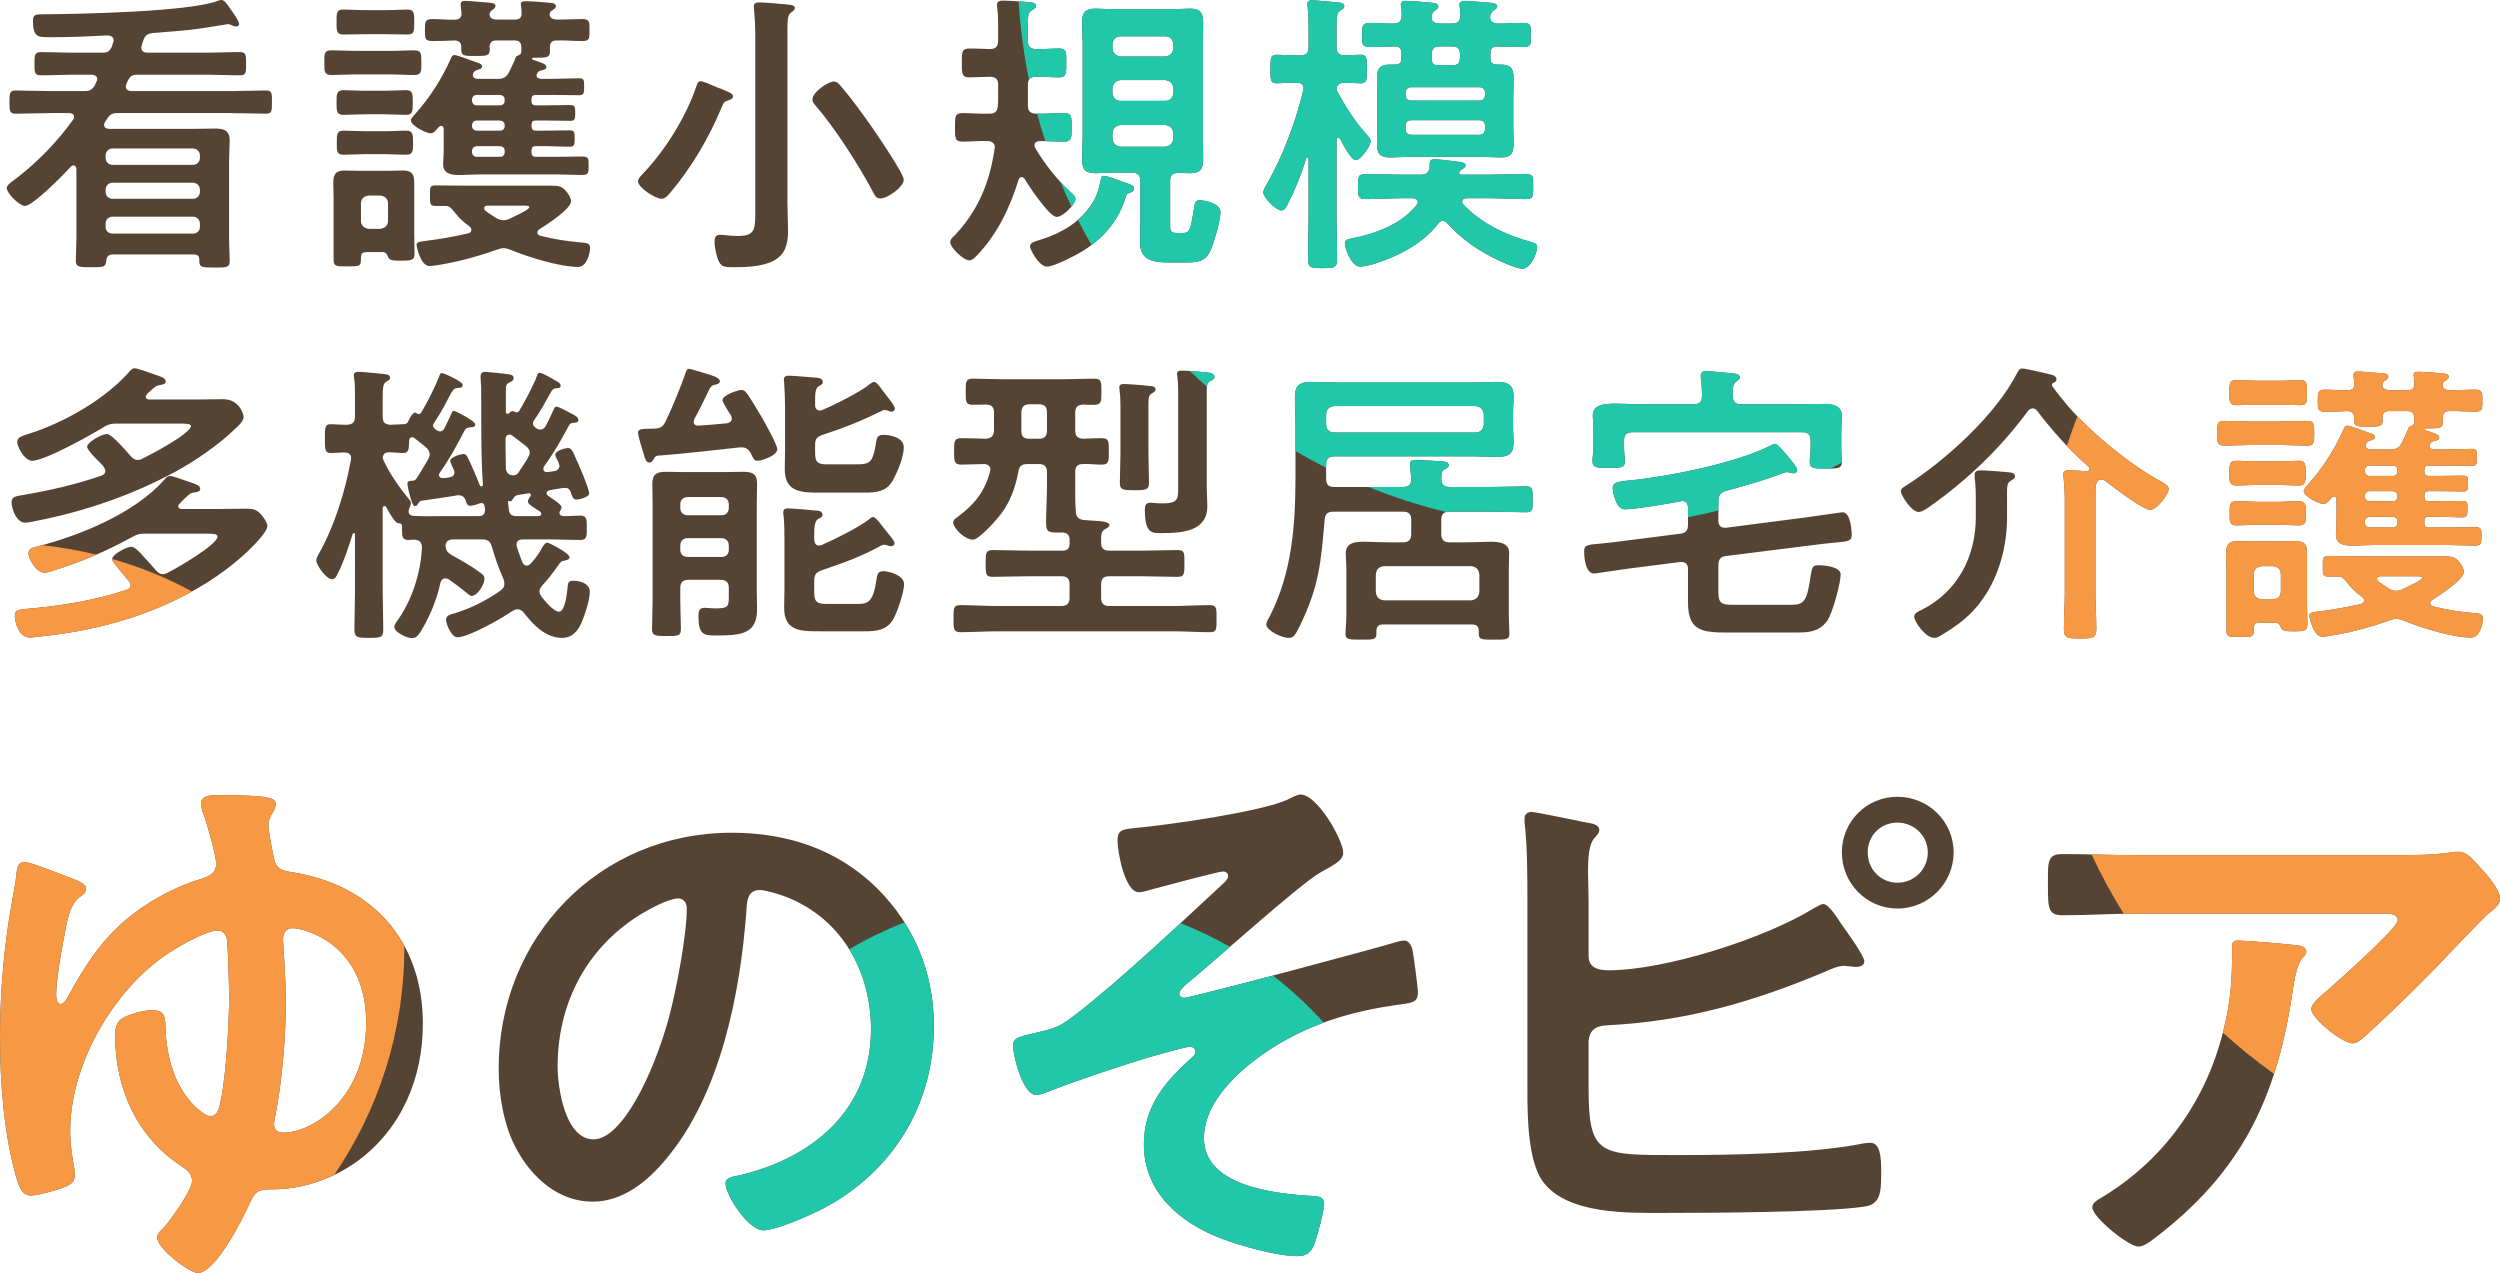 <?xml version="1.0" encoding="UTF-8"?>
<svg id="_レイヤー_1" xmlns="http://www.w3.org/2000/svg" version="1.1" viewBox="0 0 445.206 226.699">
  <!-- Generator: Adobe Illustrator 29.7.1, SVG Export Plug-In . SVG Version: 2.1.1 Build 8)  -->
  <path d="M25.163,8.48c0,.689.53.901,1.113.901h10.546c1.961,0,3.921-.106,5.936-.106,1.113,0,1.06.636,1.06,2.12,0,1.431.053,2.014-1.06,2.014-2.014,0-3.975-.106-5.936-.106h-12.294c-.954,0-1.325.212-1.749,1.06-.106.159-.159.371-.265.583-.053.159-.106.318-.106.477,0,.583.424.742.954.795h17.806c2.066,0,4.133-.106,6.2-.106,1.113,0,1.06.583,1.06,2.067,0,1.59,0,2.067-1.06,2.067-2.067,0-4.134-.106-6.2-.106h-20.244c-.954,0-1.325.212-1.855,1.007-.106.212-.265.371-.371.583s-.159.318-.159.53c0,.477.424.636.795.689h14.838c1.377,0,2.755-.053,4.08-.053,1.537,0,2.65.265,2.65,2.067,0,1.219-.106,2.438-.106,3.657v14.043c0,1.271.106,2.543.106,3.868,0,1.113-.636,1.113-2.703,1.113-2.12,0-2.703,0-2.703-1.113v-.265c0-.689-.318-.954-.954-.954h-14.414c-.848,0-1.166.424-1.219,1.219-.106,1.007-.424,1.06-2.756,1.06-2.067,0-2.65-.053-2.65-1.166,0-1.271.106-2.597.106-3.868v-12.507c-.053-.318-.159-.583-.53-.583-.212,0-.318.053-.477.212-1.113,1.272-6.73,6.996-8.161,6.996-.954,0-3.233-2.226-3.233-3.18,0-.424.424-.742.742-1.007,4.239-3.127,8.002-6.889,11.076-11.182.106-.159.159-.318.159-.477,0-.53-.371-.636-.795-.689h-3.392c-2.066,0-4.133.106-6.253.106-1.06,0-1.06-.583-1.06-2.067,0-1.537,0-2.067,1.113-2.067,2.067,0,4.134.106,6.2.106h6.042c.901,0,1.272-.159,1.802-.954.106-.212.212-.424.318-.689.106-.159.159-.265.159-.477,0-.742-.848-.795-1.007-.795h-3.127c-1.96,0-3.921.106-5.935.106-1.113,0-1.113-.53-1.113-2.014s0-2.12,1.113-2.12c1.96,0,3.921.106,5.935.106h5.035c.954,0,1.271-.212,1.696-1.06.053-.265.318-.901.318-1.113,0-.689-.53-.848-1.06-.901-3.18.159-6.359.318-9.539.318h-1.272c-1.696,0-2.491-.212-2.491-2.915,0-1.166.477-1.166,1.854-1.166,6.519-.053,25.49-.424,30.896-2.332.265-.106.53-.212.795-.212.53,0,.848.53,1.431,1.325.371.53,1.749,2.385,1.749,2.968,0,.212-.212.424-.477.424-.159,0-.424-.053-.583-.106-.265-.106-.636-.318-.954-.318-.053,0-3.815.636-4.292.689-3.021.477-6.042.636-9.062.901-1.06.106-1.431.477-1.749,1.431-.106.265-.159.477-.212.742-.053.106-.106.265-.106.424h0ZM35.603,27.717c0-.742-.53-1.272-1.272-1.272h-14.255c-.742,0-1.271.53-1.271,1.272v.371c0,.742.53,1.272,1.271,1.272h14.255c.742,0,1.272-.53,1.272-1.272v-.371ZM35.603,33.811c0-.742-.53-1.272-1.272-1.272h-14.255c-.742,0-1.271.53-1.271,1.272v.318c0,.742.53,1.272,1.271,1.272h14.255c.742,0,1.272-.53,1.272-1.272v-.318ZM20.075,38.581c-.742,0-1.271.53-1.271,1.271v.53c0,.742.53,1.219,1.271,1.219h14.255c.742,0,1.272-.477,1.272-1.219v-.53c0-.742-.53-1.271-1.272-1.271,0,0-14.255,0-14.255,0ZM63.325,13.25c-1.431,0-2.915.106-4.346.106-1.272,0-1.219-.742-1.219-2.173s-.106-2.226,1.219-2.226c1.431,0,2.915.106,4.346.106h6.147c1.908,0,3.18-.106,4.028-.106,1.484,0,1.537.318,1.537,2.226,0,1.431.053,2.173-1.219,2.173-1.484,0-2.915-.106-4.346-.106h-6.147ZM65.816,44.887c-1.378,0-1.537.106-1.537,1.272-.053,1.325-.159,1.271-2.649,1.271-1.643,0-2.226.053-2.226-1.166v-11.129c0-.848-.053-1.696-.053-2.543,0-1.484.371-2.226,2.014-2.226.954,0,1.908.053,2.862.053h4.716c1.007,0,1.908-.053,2.809-.053,1.537,0,2.014.583,2.014,2.12v9.009c0,1.219.053,2.491.053,3.709,0,1.166-.583,1.219-2.491,1.219-1.431,0-1.961-.106-2.173-.583-.212-.53-.424-.954-1.06-.954h-2.279ZM64.65,6.095c-1.219,0-2.544.053-3.551.053-1.219,0-1.166-.848-1.166-2.226,0-1.431-.053-2.226,1.166-2.226,1.007,0,2.332.106,3.551.106h4.398c1.272,0,2.544-.106,3.551-.106,1.219,0,1.166.848,1.166,2.226,0,1.537.053,2.226-1.166,2.226-1.113,0-2.332-.053-3.551-.053h-4.398ZM64.968,20.351c-1.272,0-2.597.106-3.815.106-1.272,0-1.219-.848-1.219-2.226,0-1.325-.053-2.173,1.219-2.173,1.219,0,2.543.106,3.815.106h3.498c1.325,0,2.65-.106,3.869-.106s1.166.795,1.166,2.173c0,1.431.053,2.226-1.166,2.226-1.272,0-2.597-.106-3.869-.106h-3.498ZM65.074,27.452c-1.325,0-2.649.106-3.975.106-1.219,0-1.113-.901-1.113-2.12,0-1.272-.106-2.173,1.166-2.173,1.325,0,2.649.106,3.921.106h3.339c1.325,0,2.597-.106,3.921-.106,1.272,0,1.219.848,1.219,2.173,0,1.431.053,2.12-1.272,2.12-1.271,0-2.597-.106-3.868-.106h-3.339.001ZM65.71,34.818c-.901.106-1.431.53-1.431,1.484v2.968c0,.901.53,1.377,1.431,1.483h1.96c.901-.106,1.431-.583,1.431-1.483v-2.968c0-.954-.53-1.378-1.431-1.484h-1.96ZM88.603,14.044c1.06,0,1.537-.265,2.067-1.219.371-.742.689-1.431,1.007-2.173.159-.53.265-.689.53-.742.371-.159.583-.265.636-.689v-.795c0-.848-.371-1.219-1.166-1.219h-3.286c-.742,0-1.166.318-1.219,1.113.053.159.053.265.053.424,0,1.271-.583,1.219-2.649,1.219-1.749,0-2.438.053-2.438-1.113v-.53c0-.742-.424-1.06-1.113-1.113-1.325.053-2.649.106-3.975.106-1.378,0-1.378-.424-1.378-1.96,0-1.484,0-1.961,1.378-1.961,1.325,0,2.65.159,3.975.106.742,0,1.166-.318,1.166-1.113,0-.106-.159-1.378-.159-1.59,0-.53.371-.636.795-.636.848,0,3.445.265,4.346.318.371.053,1.06.053,1.06.583,0,.318-.265.53-.53.688-.265.159-.53.477-.53.848.053.742.742.848,1.325.901h3.18c.795,0,1.219-.318,1.219-1.166,0-.371-.053-.795-.106-1.166,0-.106-.053-.265-.053-.424,0-.477.477-.53.848-.53.795,0,3.126.159,4.081.265.424.053,1.325,0,1.325.636,0,.318-.318.53-.583.689-.424.212-.53.424-.53.901.106.636.742.742,1.325.795,1.484,0,2.968-.106,4.452-.106,1.378,0,1.325.53,1.325,1.961,0,1.483.053,1.96-1.325,1.96-1.537,0-3.021-.159-4.558-.106-.795,0-1.166.371-1.166,1.219v.742c0,1.113-.636,1.113-2.491,1.113h-.477c-.159,0-.212.106-.212.159s0,.106.159.212c1.59.53,2.385.742,2.385,1.271,0,.424-.424.477-.742.583-.371.053-.636.159-.848.477-.106.159-.159.265-.159.424,0,.477.424.583.795.636h2.014c1.59,0,3.18-.106,4.77-.106.901,0,.901.371.901,1.537,0,1.113-.053,1.484-.901,1.484-1.59,0-3.18-.053-4.77-.053h-2.862c-.636,0-.848.212-.848.848v.159c0,.636.212.848.848.848h1.378c1.537,0,3.126-.053,4.664-.053.848,0,.901.318.901,1.431,0,1.007-.053,1.378-.848,1.378-1.59,0-3.126-.053-4.716-.053h-1.378c-.636,0-.848.212-.848.848v.159c.053.583.212.795.848.795h1.325c1.537,0,3.074-.053,4.664-.053.848,0,.848.371.848,1.431,0,1.113-.053,1.484-.848,1.484-1.59,0-3.126-.106-4.664-.106h-1.325c-.636,0-.848.212-.848.848v.212c0,.636.212.848.848.848h3.498c1.537,0,3.074-.053,4.61-.053,1.272,0,1.219.371,1.219,1.643s0,1.643-1.219,1.643c-1.537,0-3.073-.106-4.61-.106h-13.407c-1.272,0-2.544.106-3.869.106s-2.809-.212-2.809-1.908c0-.636.106-1.537.106-2.809v-3.444c0-.265-.106-.583-.424-.583-.212,0-.318.053-.477.212-.371.424-.795,1.113-1.431,1.113-.795,0-3.498-1.378-3.498-2.279,0-.424.53-.901.795-1.219,2.597-2.915,4.664-6.147,6.253-9.698.159-.318.265-.742.689-.742.53,0,3.021.954,3.709,1.219.583.212,1.219.318,1.219.795,0,.371-.371.53-.688.583-.477.106-.954.424-.954.954s.424.636.795.689h3.604-.003ZM89.716,44.198c-.424,0-.795.106-1.219.265-3.126,1.113-6.359,2.014-9.645,2.597-.583.106-1.908.318-2.385.318-1.483,0-2.278-3.233-2.278-3.763s.53-.583,1.802-.742c2.491-.318,4.981-.742,7.419-1.325.318-.106.53-.265.53-.636,0-.265-.159-.424-.318-.583-1.643-1.219-1.802-1.484-3.074-3.021-.318-.371-.636-.636-1.166-.636h-1.802c-1.113,0-1.007-.477-1.007-2.12,0-1.219-.053-1.537,1.166-1.537,1.908,0,3.815.053,5.724.053h14.785c1.219,0,1.96.106,2.703,1.166.318.371.742,1.06.742,1.59,0,1.431-4.451,4.24-5.67,5.035-.212.106-.318.318-.318.583s.212.477.477.53c2.438.636,4.928,1.007,7.419,1.219.636.053,1.484.053,1.484.901,0,.901-.53,3.444-2.12,3.444-3.286,0-8.903-1.749-11.977-3.021-.424-.159-.848-.318-1.272-.318h0ZM84.894,16.906c-.477,0-.795.318-.848.848v.159c.053.53.371.848.848.848h4.133c.53,0,.848-.318.848-.848v-.159c0-.53-.318-.795-.848-.848h-4.133ZM89.875,22.312c0-.53-.318-.795-.848-.848h-4.133c-.477,0-.795.318-.848.848v.159c.053.477.371.795.848.795h4.133c.53,0,.848-.318.848-.795v-.159ZM89.875,26.869c0-.53-.318-.795-.848-.848h-4.133c-.477.053-.795.318-.848.848v.212c.053.53.371.848.848.848h4.133c.53,0,.848-.318.848-.848v-.212ZM86.801,36.62c-.265,0-.583.106-.583.477,0,.159.106.318.212.424.583.424,1.325.954,1.961,1.325.424.212.795.371,1.272.371.636,0,1.007-.212,1.537-.477.954-.477,3.074-1.431,3.074-1.854,0-.318-.848-.265-1.378-.265h-6.095ZM129.732,17.86c-.848.265-.848.424-1.272,1.378-2.226,5.352-5.405,10.758-9.167,15.156-.371.424-.848,1.007-1.484,1.007-1.06,0-4.187-1.961-4.187-3.127,0-.53.583-1.007.901-1.377,4.027-4.24,7.684-10.122,9.539-15.687.106-.371.265-.742.689-.742.477,0,1.908.636,2.385.848.477.212.848.371,1.219.477,1.696.689,2.173.901,2.173,1.378,0,.424-.477.583-.795.689h-.001ZM134.502,6.148c0-1.537-.106-3.18-.212-4.452,0-.159-.053-.371-.053-.53,0-.636.477-.742,1.007-.742.795,0,3.922.265,4.875.371.477.053,1.431.053,1.431.636,0,.371-.318.53-.689.795-.583.424-.636,1.325-.636,3.127v30.63c0,1.749.106,3.498.106,5.299,0,2.226-.53,4.133-2.649,5.193-1.961,1.007-4.822,1.113-6.995,1.113-1.749,0-2.279-.053-2.809-1.325-.318-.848-.636-2.279-.636-3.18,0-.742.159-1.272,1.007-1.272.53,0,1.855.212,3.18.212,3.286,0,3.074-1.325,3.074-5.564V6.148h-.001ZM156.759,35.348c-.742,0-.954-.53-1.378-1.325-2.491-4.664-6.783-11.394-10.228-15.315-.265-.318-.477-.583-.477-1.007,0-1.271,2.756-3.18,3.815-3.18.583,0,.901.424,1.272.848,2.014,2.332,3.815,4.875,5.617,7.419.901,1.325,5.564,8.108,5.564,9.221,0,1.272-2.862,3.338-4.187,3.338h.002ZM177.169,26.233c0-.795-.636-1.113-1.325-1.113-1.484-.053-2.968.106-4.398.106s-1.378-.689-1.378-2.544-.053-2.543,1.378-2.543c1.59,0,3.18.159,4.77.106,1.007,0,1.378-.371,1.484-1.431.053-.477.053-.954.053-1.431v-2.279c0-.954-.371-1.377-1.377-1.431-.901,0-2.915.106-3.763.106-1.378,0-1.325-.795-1.325-2.597,0-1.855-.053-2.543,1.377-2.543,1.113,0,2.544.053,3.71.106,1.007-.053,1.377-.53,1.377-1.484v-2.279c0-1.219,0-2.385-.159-3.604-.053-.159-.053-.318-.053-.477,0-.689.53-.795,1.06-.795.848,0,4.187.212,5.034.318.318.053.848.159.848.636,0,.371-.317.53-.688.742-.688.371-.742.901-.742,2.65v2.809c0,1.06.424,1.484,1.484,1.484,1.324.053,2.649-.106,4.027-.106,1.431,0,1.325.742,1.325,2.543s.053,2.597-1.325,2.597-2.703-.159-4.027-.106c-1.061,0-1.484.371-1.484,1.431v3.71c0,1.007.478,1.431,1.484,1.431,1.643.053,3.285-.106,4.928-.106,1.432,0,1.378.742,1.378,2.543s.054,2.544-1.378,2.544-2.861-.106-4.345-.106c-.478.053-.901.212-.901.742,0,.212.053.318.159.53,1.749,2.915,3.815,5.564,6.359,7.896.265.265.795.689.795,1.113,0,1.007-2.279,3.232-3.339,3.232-1.325,0-4.981-5.511-5.724-6.783-.105-.159-.265-.318-.529-.318s-.424.212-.53.424c-1.537,4.981-3.815,9.804-7.472,13.566-.371.371-.795.848-1.325.848-1.007,0-3.392-2.226-3.392-3.286,0-.424.424-.848.742-1.113,4.187-4.398,6.306-9.486,7.154-15.474,0-.053.053-.159.053-.265h0ZM200.486,35.03c-1.272,4.187-3.763,7.154-7.366,9.486-1.219.795-5.353,2.968-6.678,2.968-1.378,0-3.021-3.021-3.021-3.604,0-.689.795-.848,2.279-1.325,3.444-1.113,6.729-3.074,8.743-6.253.901-1.378,1.166-2.385,1.537-4.028.159-.795.212-.954.583-.954.636,0,3.285,1.007,4.027,1.272.689.265,1.378.424,1.378.954,0,.477-.424.689-.795.795-.53.159-.53.265-.688.689h0ZM208.382,32.221v8.002c0,1.219.371,1.272,1.431,1.272h.742c1.271,0,1.431-.318,2.12-4.664.105-.689.212-1.166,1.007-1.166.848,0,3.656.53,3.656,2.12,0,1.537-1.06,5.034-1.643,6.518-1.007,2.438-2.385,2.438-5.193,2.438h-2.12c-2.597,0-5.353-.159-5.353-3.498,0-1.166.054-2.278.054-3.444v-7.578c0-1.007-.478-1.484-1.484-1.484h-3.18c-1.112,0-2.226.106-3.338.106-1.802,0-2.385-.636-2.385-2.438,0-1.272.105-2.544.105-3.816V7.791c0-1.272-.105-2.543-.105-3.815,0-1.749.583-2.438,2.331-2.438,1.113,0,2.279.106,3.392.106h10.175c1.113,0,2.226-.106,3.339-.106,1.749,0,2.332.689,2.332,2.438,0,1.272-.054,2.543-.054,3.815v16.799c0,1.272.054,2.544.054,3.816,0,1.749-.583,2.438-2.332,2.438-.742,0-1.431-.053-2.173-.053-1.007.053-1.378.477-1.378,1.431h0ZM207.481,10.07c.9-.106,1.378-.583,1.483-1.484v-.689c-.105-.901-.583-1.431-1.483-1.431h-7.896c-.9,0-1.378.53-1.483,1.431v.689c.105.901.583,1.378,1.483,1.484h7.896ZM199.585,14.256c-.9.106-1.378.583-1.483,1.484v.795c.105.901.583,1.431,1.483,1.431h7.896c.9,0,1.378-.53,1.483-1.431v-.795c-.105-.901-.583-1.378-1.483-1.484h-7.896ZM199.585,22.258c-.9.106-1.378.53-1.483,1.484v.901c.105.901.583,1.378,1.483,1.484h7.896c.9-.106,1.378-.583,1.483-1.484v-.901c-.105-.954-.583-1.378-1.483-1.484,0,0-7.896,0-7.896,0ZM243.364,23.954c.318.371.742.795.742,1.166,0,.848-1.802,3.392-2.649,3.392-.901,0-2.385-3.021-2.809-3.763-.053-.106-.159-.212-.318-.212-.212,0-.317.159-.317.371v13.884c0,2.438.105,4.875.105,7.313,0,1.59-.477,1.643-2.544,1.643-2.119,0-2.649-.053-2.649-1.59,0-2.491.106-4.929.106-7.366v-10.493c0-.212-.106-.265-.159-.265-.106,0-.212.053-.265.159-.849,2.809-1.961,5.564-3.286,8.161-.318.636-.583,1.113-1.112,1.113-.954,0-3.233-2.226-3.233-3.233,0-.477.478-1.219.742-1.643,2.756-4.823,5.088-11.076,6.359-16.481.053-.106.053-.265.053-.371,0-.742-.53-1.007-1.166-1.007-1.431-.053-2.968.106-3.604.106-1.166,0-1.112-.742-1.112-2.491,0-1.855-.054-2.597,1.112-2.597.742,0,2.067.106,3.551.106h.688c1.061,0,1.432-.424,1.432-1.484v-3.815c0-1.166-.054-2.332-.159-3.339,0-.159-.053-.318-.053-.477,0-.583.37-.689.9-.689.583,0,3.763.318,4.505.371.424.053,1.166.106,1.166.689,0,.371-.318.53-.742.795-.583.318-.636,1.166-.636,2.809v3.657c0,1.007.37,1.431,1.378,1.484.953,0,1.907-.106,2.914-.106,1.166,0,1.113.742,1.113,2.597,0,1.749.053,2.491-1.113,2.491-.317,0-2.438-.106-3.021-.106-.742.053-1.219.318-1.271,1.113,0,.265.105.371.212.583,1.59,2.861,2.968,5.087,5.14,7.525h0ZM244.478,47.06c-.583.159-1.643.424-2.278.424-1.537,0-2.703-3.286-2.703-4.133,0-.742.689-.795,1.271-.901,4.134-.795,8.851-2.543,11.5-5.935.106-.212.212-.318.212-.53,0-.477-.477-.636-.9-.689h-1.59c-2.279,0-4.505.159-6.73.159-1.431,0-1.431-.53-1.431-2.278s0-2.173,1.431-2.173c2.226,0,4.451.106,6.73.106h3.021c.954,0,1.483-.371,1.59-1.378,0-.689-.106-1.378.848-1.378.53,0,3.392.318,4.08.424.371.053,1.484.159,1.484.636,0,.371-.477.636-.742.795-.212.159-.424.318-.424.583,0,.212.159.265.371.318h4.717c2.226,0,4.451-.106,6.677-.106,1.483,0,1.431.424,1.431,2.173s.053,2.278-1.378,2.278c-2.226,0-4.504-.159-6.729-.159h-3.763c-.424.053-.795.159-.795.636,0,.212.105.371.212.477,3.232,3.444,7.737,5.511,12.241,6.73.53.159.901.318.901.901,0,1.166-1.272,3.816-2.597,3.816-.954,0-3.18-1.007-4.134-1.431-3.604-1.696-6.519-3.656-9.221-6.624-.266-.265-.478-.477-.849-.477s-.636.265-.848.53c-2.702,3.604-7.419,5.936-11.605,7.208v-.002ZM249.565,9.487c0-.795-.266-1.166-1.113-1.219-1.483.053-3.021.106-4.505.106-1.431,0-1.378-.53-1.378-2.12,0-1.643,0-2.173,1.378-2.173,1.484,0,2.915.159,4.346.106.954,0,1.272-.477,1.325-1.378,0-.53,0-1.007-.106-1.537,0-.106-.053-.318-.053-.424,0-.583.371-.688.848-.688.901,0,3.551.212,4.505.318.53.053,1.324.053,1.324.742,0,.265-.317.424-.582.636-.425.265-.637.742-.637,1.219,0,.848.689,1.113,1.432,1.113h2.278c1.007,0,1.431-.424,1.431-1.484,0-.477-.053-.954-.105-1.431,0-.159-.054-.318-.054-.477,0-.53.583-.636,1.007-.636.583,0,3.604.265,4.346.318.478.053,1.378.106,1.378.636,0,.371-.318.53-.636.742-.424.265-.636.742-.636,1.219,0,.795.636,1.113,1.324,1.113,1.537.053,3.021-.106,4.558-.106,1.484,0,1.378.583,1.378,2.173s.106,2.12-1.378,2.12c-1.537,0-3.126-.053-4.716-.106-.742.053-1.113.424-1.113,1.166v.848c0,.901.371,1.219,1.219,1.219h.583c1.749,0,2.332.636,2.332,2.385,0,1.113-.054,2.173-.054,3.233v5.299c0,1.06.054,2.12.054,3.18,0,1.696-.478,2.438-2.226,2.438-1.166,0-2.332-.106-3.498-.106h-12.931c-1.112,0-2.226.106-3.392.106-1.695,0-2.278-.636-2.278-2.332,0-1.113.053-2.173.053-3.286v-5.299c0-1.06-.053-2.173-.053-3.286,0-1.59.529-2.332,2.226-2.332h.9c1.061,0,1.22-.424,1.22-1.272v-.742h-.001ZM251.314,15.528c-.636,0-1.007.424-1.007,1.007v.371c0,.636.371,1.007,1.007,1.007h12.136c.636,0,1.007-.371,1.007-1.007v-.371c0-.583-.371-1.007-1.007-1.007h-12.136ZM250.307,23.001c0,.583.371,1.007,1.007,1.007h12.136c.636,0,1.007-.424,1.007-1.007v-.583c0-.636-.371-1.007-1.007-1.007h-12.136c-.636,0-1.007.371-1.007,1.007v.583ZM258.732,11.606c1.378,0,1.22-.795,1.272-1.96-.053-1.007-.424-1.378-1.431-1.378h-2.173c-1.007,0-1.431.371-1.431,1.378v.53c0,.901.053,1.431,1.112,1.431h2.651ZM24.527,81.899c.318,0,.53-.053.795-.212,1.378-.636,8.691-4.504,8.691-5.829,0-.371-.954-.424-1.749-.424h-11.34c-1.06,0-1.484.053-2.385.583-2.226,1.378-10.546,6.042-12.825,6.042-1.271,0-2.649-2.385-2.649-3.392,0-.848.954-1.06,2.279-1.484,6.094-1.961,13.089-5.935,17.435-10.705.318-.371.689-.901,1.219-.901.424,0,2.703.795,3.232,1.007,1.166.424,2.279.636,2.279,1.325,0,.477-.53.583-.901.636-.795.106-1.06.371-1.696.954-.265.212-.954.795-.954,1.166s.371.477.636.477h8.373c1.59,0,3.179-.053,4.769-.053,3.074,0,3.657,2.968,3.657,3.126,0,.742-.901,1.59-1.431,2.067-2.915,2.862-7.154,5.776-10.758,7.737-7.631,4.133-15.951,6.995-24.483,8.691-.636.106-1.59.371-2.226.371-1.696,0-2.438-2.755-2.438-3.604,0-1.007.742-1.113,2.014-1.325,4.716-.795,9.38-1.855,13.99-3.445.371-.159.689-.371.689-.848,0-.636-.795-1.325-1.59-2.12-.901-.901-1.643-1.802-1.643-2.173,0-.848,2.649-2.279,3.55-2.279.848,0,3.551,3.18,4.187,3.921.318.371.689.689,1.272.689v.002ZM23.255,104.209c0-.265-.106-.477-.265-.689-.318-.371-.689-.795-1.06-1.272-.954-1.113-1.961-2.332-1.961-2.649,0-.901,2.597-2.226,3.392-2.226.53,0,1.113.583,1.484.954.901.954,2.067,2.226,2.915,3.232.318.371.689.689,1.219.689.371,0,.583-.106.901-.265,1.431-.689,8.85-4.981,8.85-6.413,0-.477-.636-.53-1.749-.53h-10.97c-1.166,0-1.537.053-2.544.636-4.451,2.438-8.638,4.24-13.46,5.776-.583.212-1.537.53-2.12.53-1.325,0-2.809-2.279-2.809-3.445,0-.848.742-1.007,1.378-1.166,7.684-1.96,17.541-5.935,22.84-11.977.318-.371.53-.636,1.007-.636s2.915.901,3.709,1.166c.901.318,1.643.53,1.643,1.166,0,.424-.53.53-.848.583-.848.053-1.007.265-1.643.848-.848.795-1.431,1.325-1.431,1.643,0,.159.106.424.583.477h6.147c1.802,0,3.604-.053,5.405-.053,1.272,0,1.854.159,2.703,1.113.318.371,1.06,1.431,1.06,1.96,0,.636-1.007,1.855-1.431,2.332-3.338,3.868-8.267,7.366-12.771,9.75-8.214,4.398-17.329,6.73-26.55,7.631-.477.053-1.113.159-1.537.159-2.067,0-2.703-2.915-2.703-3.815,0-1.166.636-1.166,3.073-1.378,5.67-.53,11.394-1.483,16.799-3.286.424-.159.742-.371.742-.848l.002.003ZM79.329,102.991c-.53,0-.742.318-.901.795-.636,3.021-1.855,5.935-3.444,8.585-.424.636-.795,1.272-1.643,1.272-.795,0-3.126-1.007-3.126-2.014,0-.318.212-.583.371-.848,2.756-3.763,4.346-8.691,4.558-13.302-.053-1.007-.477-1.325-1.431-1.377-.318,0-.636.053-.954.053-1.113,0-1.166-.53-1.166-1.908v-.477c0-.636-.477-.583-.636-.583-.636-.053-1.431-1.589-1.961-2.491-.106-.159-.159-.265-.212-.371s-.159-.212-.318-.212c-.212,0-.318.212-.318.424v14.467c0,2.385.106,4.77.106,7.154,0,1.431-.583,1.431-2.543,1.431-2.014,0-2.597-.053-2.597-1.431,0-2.385.106-4.77.106-7.154v-9.804c0-.159-.053-.265-.212-.265-.106,0-.159.106-.212.159-.689,2.226-1.59,5.034-2.649,7.048-.212.477-.477,1.007-1.06,1.007-.954,0-2.755-2.491-2.755-3.338,0-.424.265-.848.424-1.166,2.809-4.928,4.716-11.128,5.723-16.693,0-.159.053-.265.053-.371,0-.742-.53-1.007-1.219-1.007-.265,0-2.384.106-2.438.106-1.113,0-1.007-.954-1.007-2.597,0-1.696-.106-2.543,1.007-2.543.689,0,1.802.106,2.862.106,1.06-.053,1.484-.424,1.484-1.484v-3.392c0-1.219,0-2.438-.159-3.445-.053-.159-.053-.318-.053-.477,0-.53.424-.636.848-.636.636,0,3.498.265,4.292.371.424.053,1.325.053,1.325.689,0,.371-.318.477-.742.742-.53.371-.583,1.113-.583,2.809v3.339c0,1.007.318,1.378,1.325,1.484.795-.053,1.537-.053,2.332-.106.371,0,.583-.053.795-.318.212-.424.795-1.749,1.325-1.749.106,0,.212.053.318.159.106.053.212.106.371.106s.265-.106.371-.212c1.113-1.908,2.438-4.451,3.232-6.518.106-.318.159-.583.477-.583.265,0,3.709,1.484,3.709,2.12,0,.477-.371.53-.742.53-.477,0-.794.106-1.06.53-.318.424-.795,1.378-1.06,1.908-.636,1.272-1.484,2.65-2.279,3.869-.053.106-.159.265-.159.371,0,.212.106.371.212.477s.212.159.265.265c.265.159.424.318.795.318.53,0,.688-.424.848-.689.371-.742.742-1.537,1.113-2.332.159-.371.212-.636.53-.636.159,0,3.762,1.749,3.762,2.438,0,.424-.371.477-.689.477-.53.053-.954.106-1.166.53-1.59,2.968-2.491,4.77-4.452,7.578-.106.159-.159.212-.159.424,0,.265.265.583.795.53.318,0,.636-.053,1.007-.106.583-.106.954-.318.954-.954,0-.159-.053-.371-.159-.53-.106-.318-.583-1.166-.583-1.484,0-.689,2.014-1.219,2.332-1.219.477,0,.689.371.848.742.742,1.537,1.431,3.126,2.014,4.664.053.159.159.371.318.371.106,0,.318-.053.318-.318,0-.106-.159-2.226-.159-2.597-.212-4.928-.106-9.91-.159-14.838-.053-.371-.106-1.696-.106-1.802,0-.583.265-.848.848-.848.318,0,2.332.212,2.809.265,1.749.212,2.226.212,2.226.848,0,.477-.424.636-.795.795-.53.265-.583.53-.583,1.59v3.604c0,.265.106.371.318.371.159,0,.265-.106.371-.212.106-.159.318-.265.53-.265.106,0,.212.053.318.106.159.053.265.106.371.106.212,0,.371-.106.477-.265.848-1.378,2.597-4.664,3.126-6.147.106-.265.159-.636.53-.636.424,0,2.332,1.113,2.862,1.431.318.159.848.424.848.848,0,.477-.424.477-.742.477-.53.053-.689.212-.954.636-.848,1.537-2.067,3.762-3.074,5.14-.106.159-.159.318-.159.53,0,.265.159.477.371.636l.159.159c.265.159.477.265.795.265.424,0,.742-.265.954-.636.477-.901.901-1.802,1.325-2.756.159-.318.265-.689.583-.689.424,0,1.961.848,2.438,1.113.424.212,1.484.689,1.484,1.219,0,.424-.318.477-.636.53-.636,0-.848.106-1.113.583-1.378,2.597-2.65,4.822-4.398,7.207-.053.159-.106.265-.106.424,0,.424.318.583.689.583l1.166-.159c.53-.053,1.007-.371,1.007-1.007,0-.159-.106-.318-.159-.53-.106-.318-.583-1.113-.583-1.378,0-.795,1.855-1.219,2.279-1.219.477,0,.689.371.901.742.636,1.378,1.219,2.756,1.802,4.134.212.53,1.06,2.703,1.06,3.18,0,.689-1.696,1.113-2.279,1.113-.636,0-.742-.53-1.007-1.325-.265-.636-.583-.795-1.272-.742-.795.106-1.643.265-2.491.424-.265.053-.53.212-.53.477s.159.424.318.53l.53.371c.848.583,1.802,1.219,1.802,1.643,0,.265-.106.477-.265.636-.053.106-.106.265-.106.371,0,.477.53.583.901.583.954,0,1.908-.106,2.861-.106,1.166,0,1.113.848,1.113,2.172,0,1.484.053,2.173-1.166,2.173-1.802,0-3.604-.106-5.353-.106h-4.875c-.583,0-1.113.212-1.113.901,0,.159,0,.318.053.424.265.901.636,1.802.954,2.703.159.318.371.636.795.636.318,0,.477-.159.689-.318,1.007-1.113,1.484-1.802,2.173-3.074.212-.265.424-.689.795-.689.318,0,3.975,1.855,3.975,2.597,0,.424-.53.53-.848.583-.689.106-.795.318-1.272,1.007-.848,1.219-1.643,2.226-2.649,3.338-.318.371-.583.689-.583,1.166,0,.424.212.689.424,1.007.53.689,2.12,2.597,3.021,2.597,1.219,0,1.484-3.762,1.59-4.664.106-.583.159-.848,1.06-.848,1.219,0,2.862.53,2.862,1.961s-.848,4.081-1.431,5.405c-.636,1.537-1.696,2.809-3.498,2.809-2.967,0-5.14-2.332-6.836-4.504-.265-.318-.583-.583-1.06-.583-.371,0-.583.106-.901.265-1.802,1.271-7.843,4.716-9.857,4.716-1.007,0-2.014-2.279-2.014-3.126,0-.795.848-.954,1.59-1.166,2.915-.901,5.617-2.279,8.108-4.027.424-.318.689-.636.689-1.219,0-.318-.053-.53-.159-.848-.901-2.014-1.431-3.551-2.067-5.724-.265-1.007-.742-1.325-1.802-1.325h-5.035c-.795,0-1.325.265-1.431,1.113.106.954.424,1.272,1.219,1.749,1.643.901,3.286,1.802,4.77,2.915.689.477.954.689.954,1.219,0,1.166-1.325,3.074-2.279,3.074-.318,0-.795-.477-1.06-.689-.954-.795-2.014-1.537-3.021-2.279-.212-.106-.371-.159-.583-.159l-.002-.003ZM72.758,91.067c0,.53.424.795.901.795,1.484.106,2.968.053,4.452.053h7.154c.742,0,1.113-.371,1.113-1.166-.053-.424-.053-1.166-.636-1.166-.159,0-.318.053-.477.106-.371.159-1.06.371-1.537.371-.583,0-.636-.477-.795-.954-.265-.689-.689-.954-1.484-.901-2.066.371-4.187.636-6.306.954-.424.053-.477.212-.742.636-.106.159-.212.318-.424.318-.477,0-.53-.424-.901-1.537-.159-.53-.53-2.014-.53-2.491s.53-.424.848-.477c.371,0,.583-.106.795-.424.742-1.113,1.377-2.279,2.066-3.392.159-.318.265-.583.265-.901,0-.53-.318-.901-.636-1.219-.689-.583-1.378-1.113-2.067-1.643-.159-.106-.265-.159-.424-.159-.371,0-.53.265-.53.583-.053,1.431,0,2.226-1.06,2.226-.212,0-2.014-.106-2.544-.159-.636.053-1.007.265-1.113.954.053.212.053.265.159.53,1.219,2.544,2.809,4.823,4.61,6.996.159.212.265.318.265.583,0,.371-.159.689-.318,1.007-.053.159-.106.318-.106.477h.002ZM94.326,80.574c0-.477-.318-.848-.636-1.113-.795-.636-1.643-1.272-2.491-1.908-.159-.106-.265-.159-.477-.159-.424,0-.636.318-.689.689v1.59c0,1.219.053,2.491.053,3.709.106.848.477,1.272,1.378,1.272.477-.053.689-.212.954-.636.53-.848,1.113-1.643,1.59-2.491.212-.371.318-.583.318-.954h0ZM95.81,91.915c.265,0,.583-.106.583-.424,0-.159-.106-.265-.265-.424-.688-.424-2.12-1.272-2.12-1.696,0-.371.265-.742.477-1.007.053-.106.053-.159.053-.212,0-.212-.159-.318-.318-.318l-1.96.318c-.477.053-.689.371-.954.742-.159.265-.265.424-.636.371-.106-.053-.212-.053-.212.053l.159,1.431c.106.901.53,1.166,1.431,1.166,0,0,3.762,0,3.762,0ZM116.431,81.74c-.212.318-.424.636-.795.636-.583,0-.795-.742-1.007-1.537-.212-.636-1.007-3.233-1.007-3.763,0-.583.318-.742,2.597-.742,1.113,0,1.749-.159,2.279-1.219,1.166-2.385,2.755-6.253,3.604-8.744.106-.265.212-.689.583-.689s2.861.795,3.392.954c.477.159,2.12.583,2.12,1.219,0,.53-.583.583-1.007.688-.424.106-.583.318-.795.636-.901,1.854-1.749,3.656-2.756,5.458-.053.159-.106.318-.106.477,0,.53.371.689.848.689,1.696-.106,3.392-.265,5.087-.424.477-.106.848-.318.848-.848,0-.212-.053-.371-.159-.583-.318-.477-1.483-2.226-1.483-2.703,0-.901,2.809-1.802,3.338-1.802s.742.318,1.06.689c.583.795,2.066,3.286,2.597,4.187.53.901,2.755,4.875,2.755,5.67,0,1.113-2.649,2.067-3.55,2.067-.583,0-.689-.371-1.166-1.325-.318-.636-.795-1.06-1.59-1.06h-.371c-4.875.53-9.75,1.113-14.679,1.484-.371.106-.477.265-.636.583v.002ZM129.786,104.739c0-1.007-.424-1.484-1.484-1.484h-5.67c-1.06,0-1.484.477-1.484,1.484v2.173c0,1.696.106,3.339.106,5.035,0,1.271-.371,1.325-2.543,1.325-1.961,0-2.597-.053-2.597-1.219,0-1.696.106-3.445.106-5.141v-17.011c0-1.272-.053-2.544-.053-3.763,0-1.749.848-2.12,2.438-2.12,1.166,0,2.332.053,3.498.053h6.73c1.166,0,2.279-.053,3.445-.053,1.59,0,2.543.265,2.543,2.066,0,1.272-.053,2.491-.053,3.763v15.58c0,1.06.053,2.067.053,3.127,0,4.61-3.286,4.61-7.684,4.61-1.854,0-2.755-.265-2.755-3.392,0-.848.053-1.537,1.113-1.537.477,0,.954.106,2.014.106,2.12,0,2.279-.371,2.279-2.014v-1.59l-.002.002ZM128.514,91.756c.742,0,1.272-.53,1.272-1.272v-.689c0-.742-.53-1.271-1.272-1.271h-6.094c-.742,0-1.272.53-1.272,1.271v.689c0,.742.53,1.272,1.272,1.272h6.094ZM121.148,97.956c0,.742.53,1.219,1.272,1.219h6.094c.742,0,1.272-.477,1.272-1.219v-.848c0-.742-.53-1.272-1.272-1.272h-6.094c-.742,0-1.272.53-1.272,1.272v.848ZM155.487,92.074c.53,0,1.59,1.59,2.544,2.756.477.636,1.272,1.431,1.272,1.908,0,.212-.159.53-.636.53-.212,0-.371-.053-.53-.106s-.424-.159-.636-.159-.371.053-.583.159c-3.816,2.067-6.571,3.021-10.599,4.398-1.007.371-1.325.795-1.325,1.908v1.96c0,1.749.477,2.12,2.226,2.12h5.458c1.855,0,2.809-.265,3.392-4.239.159-.954.159-1.59,1.272-1.59,1.007,0,3.657.742,3.657,2.279,0,1.484-1.166,4.875-1.908,6.253-1.166,2.014-3.073,2.172-5.14,2.172h-7.896c-3.18,0-6.412.106-6.412-4.133,0-1.166.053-2.332.053-3.498v-8.479c0-1.484,0-3.021-.159-4.504-.053-.212-.053-.371-.053-.583,0-.583.371-.689.848-.689.636,0,3.975.265,4.717.371.53,0,1.431.053,1.431.742,0,.424-.424.583-.742.742-.795.477-.742,1.802-.742,3.709.053.583.265,1.06.848,1.06.159,0,.318-.053.477-.106,2.226-.954,6.571-3.126,8.426-4.557.212-.212.477-.424.742-.424h-.002ZM155.647,68.015c.424,0,.954.742,1.537,1.537.477.688,2.173,2.597,2.173,3.179,0,.371-.265.583-.583.583-.212,0-.371-.053-.583-.159-.212-.053-.477-.159-.688-.159-.159,0-.371.106-.53.212-3.815,1.855-6.465,2.915-10.493,4.24-1.06.371-1.325.742-1.325,1.854v1.272c0,1.749.424,2.12,2.173,2.12h5.458c2.438,0,2.703-.795,3.233-3.921.159-.901.265-1.325,1.325-1.325,1.272,0,3.604.477,3.604,2.226,0,1.696-1.113,4.398-1.961,5.882-1.113,2.014-2.967,2.173-5.034,2.173h-7.79c-3.339,0-6.412,0-6.412-4.134,0-1.219.053-2.385.053-3.604v-7.26c0-1.431-.053-3.073-.159-4.557,0-.159-.053-.371-.053-.583,0-.53.371-.689.848-.689.636,0,4.504.318,5.14.371.424.053.954.265.954.742,0,.424-.371.53-.689.742-.636.318-.689,1.377-.689,2.384v1.007c0,.53.265.954.848.954.159,0,.265,0,.477-.106,2.014-.848,6.836-3.232,8.426-4.61.159-.106.53-.371.742-.371h-.002ZM196.088,96.737c0,.954.529,1.325,1.483,1.325h5.617c2.173,0,4.346-.106,6.519-.106,1.271,0,1.219.53,1.219,2.385s0,2.385-1.219,2.385c-2.173,0-4.346-.106-6.519-.106h-5.617c-1.06,0-1.483.424-1.483,1.484v2.332c0,1.007.424,1.484,1.483,1.484h11.288c2.172,0,4.398-.159,6.571-.159,1.271,0,1.219.636,1.219,2.384,0,1.855.053,2.438-1.219,2.438-2.173,0-4.399-.159-6.571-.159h-31.267c-2.173,0-4.346.159-6.571.159-1.219,0-1.219-.636-1.219-2.385,0-1.802-.053-2.438,1.219-2.438,2.226,0,4.398.159,6.571.159h11.394c1.06,0,1.483-.477,1.483-1.484v-2.332c0-1.06-.424-1.484-1.483-1.484h-5.67c-2.173,0-4.346.106-6.572.106-1.219,0-1.219-.583-1.219-2.385s0-2.385,1.272-2.385c2.173,0,4.346.106,6.519.106h5.882c.901,0,1.271-.371,1.271-1.271v-.901c-.105-.742-.529-1.007-1.271-1.06-2.332.053-2.915.053-2.915-1.643,0-2.226.159-4.398.159-6.624v-2.491c0-1.007-.424-1.431-1.483-1.431h-1.961c-1.007,0-1.483.318-1.643,1.325-.424,2.332-1.166,4.61-2.438,6.624-1.113,1.696-3.126,3.869-4.716,5.087-.318.212-.583.424-.954.424-1.431,0-3.498-2.014-3.498-3.074,0-.424.371-.689.689-.901,3.074-2.279,4.875-4.452,5.882-8.161,0-.106.053-.212.053-.318,0-.742-.583-1.007-1.166-1.007-1.325,0-2.65.106-3.975.106-1.378,0-1.325-.689-1.325-2.332,0-1.749-.053-2.384,1.325-2.384,1.431,0,2.915.053,4.346.106.954-.106,1.325-.424,1.431-1.378v-3.286c0-.954-.371-1.378-1.378-1.431-.795,0-1.59.053-2.385.053-1.325,0-1.272-.636-1.272-2.332,0-1.643-.053-2.332,1.219-2.332,1.802,0,3.604.106,5.352.106h10.97c1.802,0,3.55-.106,5.352-.106,1.325,0,1.272.689,1.272,2.332s.053,2.332-1.325,2.332c-.636,0-1.271,0-1.907-.053-1.007.053-1.432.477-1.432,1.431v3.18c0,1.007.425,1.431,1.432,1.484,1.06-.053,2.119-.106,3.232-.106,1.378,0,1.324.583,1.324,2.384,0,1.643.054,2.332-1.271,2.332-1.112,0-2.226-.159-3.339-.106-1.007,0-1.378.477-1.378,1.431v2.491c0,1.537,0,3.021.106,4.558.053.954.424,1.325,1.378,1.484.53.053,1.007.053,1.483.106,1.855.106,3.127.212,3.127.795,0,.318-.424.53-.795.742-.636.371-.688.954-.688,1.855v.636h.002ZM183.369,71.989c-.954,0-1.378.371-1.484,1.378v3.338c0,1.007.371,1.431,1.432,1.431h1.643c1.06,0,1.483-.424,1.483-1.484v-3.18c0-1.06-.424-1.484-1.483-1.484h-1.591ZM199.532,71.989c0-.848-.053-1.749-.159-2.544,0-.159-.053-.318-.053-.424,0-.583.477-.636.9-.636.583,0,4.027.265,4.717.371.371,0,.848.159.848.583,0,.371-.424.583-.688.742-.53.318-.583.689-.583,2.226v8.585c0,1.696.105,3.339.105,5.035,0,1.271-.477,1.377-2.543,1.377-2.173,0-2.65-.106-2.65-1.325,0-1.696.106-3.392.106-5.087v-8.903h0ZM209.813,69.764c0-1.007-.053-2.014-.158-2.809,0-.106-.054-.265-.054-.371,0-.583.53-.583.901-.583.954,0,3.392.212,4.398.318.477.053,1.378.159,1.378.795,0,.371-.424.583-.742.742-.583.265-.636.583-.636,2.332v16.64c0,1.113.105,2.226.105,3.338,0,4.452-4.504,4.77-7.948,4.77-1.855,0-3.18.212-3.18-4.187,0-.742.158-1.219,1.007-1.219.212,0,.529,0,.741.053.53.053,1.061.053,1.59.053,2.756,0,2.597-.954,2.597-3.339v-16.534h.001ZM263.344,112.371c0-.795-.371-1.166-1.219-1.166h-15.846c-.795,0-1.166.371-1.166,1.219v.477c0,1.06-.741,1.007-2.649,1.007-2.173,0-2.861,0-2.861-1.007,0-.636.158-2.067.158-3.074v-8.691c0-.901-.105-1.749-.105-2.597,0-1.908,1.695-2.067,3.232-2.067,1.378,0,2.809.106,4.239.106h2.703c1.06,0,1.483-.477,1.483-1.483v-2.491c0-1.06-.424-1.484-1.483-1.484h-12.348c-1.06,0-1.483.371-1.59,1.431-.636,7.578-1.007,11.977-4.451,18.972-.795,1.59-1.061,2.067-1.961,2.067-1.378,0-3.975-1.378-3.975-2.385,0-.371.424-1.166.636-1.484,3.975-7.896,4.558-16.216,4.558-24.907v-9.062c0-1.696-.106-3.339-.106-5.035,0-2.12.901-2.703,2.915-2.703,1.59,0,3.18.106,4.77.106h23.848c1.483,0,2.967-.106,4.504-.106,1.908,0,2.915.53,2.915,2.597,0,1.007-.106,1.961-.106,2.968v2.226c0,1.007.106,1.961.106,2.968,0,2.067-.954,2.597-2.862,2.597-1.536,0-3.073-.106-4.557-.106h-24.483c-1.061,0-1.484.477-1.484,1.484v2.543c0,1.007.424,1.431,1.432,1.431h12.241c1.06,0,1.431-.371,1.483-1.378,0-.212-.212-2.491-.212-2.703,0-.636.424-.742.954-.742.688,0,4.08.212,4.822.265.424.053,1.113.106,1.113.689,0,.371-.424.583-.742.742-.583.318-.53.742-.583,1.696.053,1.007.424,1.431,1.484,1.431h7.365c2.067,0,4.187-.106,6.307-.106,1.166,0,1.113.636,1.113,2.332s.053,2.279-1.113,2.279c-2.12,0-4.187-.106-6.307-.106h-7.365c-1.061,0-1.484.424-1.484,1.484v2.491c0,1.007.424,1.483,1.484,1.483h3.18c1.431,0,2.861-.106,4.239-.106s3.18.212,3.18,1.961c0,.901-.054,1.802-.054,2.703v8.691c0,1.06.106,2.65.106,3.074,0,1.06-.742,1.007-2.756,1.007-1.961,0-2.702.053-2.702-1.007v-.53h0ZM262.761,77.023c.9,0,1.378-.53,1.483-1.431v-1.802c-.105-.901-.583-1.378-1.483-1.484h-25.119c-.954.106-1.484.583-1.484,1.484v1.802c0,.901.53,1.431,1.484,1.431h25.119ZM261.966,106.912c.9-.106,1.378-.583,1.483-1.484v-3.126c-.105-.901-.583-1.378-1.483-1.484h-15.475c-.954.106-1.378.583-1.483,1.484v3.126c.105.901.529,1.378,1.483,1.484h15.475ZM306.01,92.71c0,.742.317,1.271,1.166,1.271h.212l14.732-1.908c.848-.106,5.776-.848,5.988-.848,1.431,0,1.643,3.021,1.643,4.081s-.636,1.113-3.021,1.325c-.954.106-2.173.212-3.763.424l-15.58,1.961c-1.007.106-1.378.636-1.378,1.643v4.558c0,2.12.371,2.491,2.597,2.491h10.228c2.438,0,2.968-.477,3.656-5.458.213-1.325.371-1.59,1.378-1.59,1.061,0,3.922.265,3.922,1.643,0,1.537-1.483,7.048-2.438,8.32-1.378,1.802-3.074,2.014-5.141,2.014h-13.143c-4.61,0-6.465-.795-6.465-5.458v-5.83c0-.742-.318-1.271-1.166-1.271h-.212l-9.486,1.219c-.636.106-5.723.848-5.829.848-1.59,0-1.802-2.861-1.802-4.027,0-1.06.583-1.113,3.021-1.325.901-.106,2.12-.212,3.71-.424l10.387-1.325c1.007-.106,1.378-.636,1.378-1.643v-2.915c0-.689-.266-1.271-1.061-1.271-.105,0-.424.106-.529.106-2.226.424-7.685,1.377-9.698,1.377-1.59,0-2.119-3.232-2.119-3.815,0-.848.741-1.113,2.49-1.271,6.995-.636,19.236-3.074,25.384-6.147.266-.106.795-.424,1.061-.424.477,0,2.278,2.278,2.809,2.915.424.53,1.112,1.378,1.112,1.749,0,.318-.265.583-.583.583-.212,0-.477-.053-.688-.106-.159-.053-.371-.106-.583-.106-.318,0-.742.212-1.06.318-2.332.901-5.617,1.908-9.804,3.021-1.008.371-1.325.795-1.325,1.854v3.445-.004ZM319.099,71.989c1.961,0,3.922-.053,5.883-.053,1.483,0,3.021.371,3.021,2.12,0,.424-.105,1.696-.105,2.915v3.021c0,.742.105,1.643.105,2.279,0,1.272-.9,1.166-2.861,1.166s-2.862.053-2.862-1.166c0-.742.159-1.537.159-2.279v-1.537c0-1.06-.477-1.484-1.483-1.484h-30.26c-1.007,0-1.483.424-1.483,1.484v1.378c0,.688.158,1.749.158,2.332,0,1.219-1.007,1.166-2.914,1.166-2.014,0-2.861,0-2.861-1.219,0-.688.158-1.537.158-2.278v-2.862c0-1.272-.105-2.332-.105-2.915,0-1.855,1.536-2.173,4.239-2.173,1.271,0,2.861.106,4.663.106h9.062c1.06,0,1.483-.424,1.483-1.484s-.053-2.067-.212-3.126v-.477c0-.689.424-.795.954-.795,1.113,0,3.444.265,4.558.371.636.053,1.431.106,1.431.742,0,.318-.318.477-.636.742-.583.424-.636,1.166-.636,2.066v.53c.105,1.007.477,1.431,1.483,1.431h9.062-.001ZM361.978,72.731c-.371,0-.636.212-.848.477-4.876,6.625-10.917,12.401-17.647,17.117-.477.318-1.219.848-1.802.848-1.325,0-3.18-3.074-3.18-3.656,0-.424.265-.636.636-.848,7.154-4.504,16.27-12.718,20.138-20.35.212-.371.371-.689.849-.689.741,0,4.345.901,5.299,1.113.371.106.795.371.795.795,0,.371-.212.477-.53.636-.212.106-.265.212-.265.318,0,.053,0,.106.053.265.795,1.166,2.067,2.703,3.021,3.815,4.028,4.61,10.758,10.122,16.163,13.089.478.265,1.537.742,1.537,1.431,0,.954-2.119,3.71-3.285,3.71-1.219,0-6.466-3.975-7.685-4.929-.317-.265-.636-.477-1.06-.477s-.636.265-.795.583c-.265.477-.212,2.067-.212,3.286v16.375c0,2.12.159,4.187.159,6.307,0,1.749-.637,1.749-2.862,1.749-2.278,0-2.914,0-2.914-1.749,0-2.12.159-4.187.159-6.307v-16.746c0-1.271-.106-2.597-.213-3.868,0-.212-.053-.371-.053-.53,0-.742.583-.742,1.166-.742.636,0,2.278.106,2.968.159.265,0,.53-.106.53-.424,0-.212-.106-.318-.213-.424-3.232-2.809-6.518-6.465-9.114-9.91-.212-.265-.478-.424-.795-.424h0ZM357.42,92.127c0,4.981-1.325,10.228-4.239,14.414-2.12,3.074-4.452,4.77-7.632,6.677-.37.212-.636.371-1.112.371-1.537,0-3.551-2.862-3.551-3.815,0-.583.848-.954,1.325-1.166,6.412-3.232,9.645-9.486,9.645-16.534v-2.755c0-1.431,0-2.862-.212-4.292v-.477c0-.689.53-.795,1.113-.795.741,0,4.345.265,5.14.371.424.053.954.159.954.689,0,.371-.371.53-.688.742-.849.477-.742,1.007-.742,3.763v2.809-.002ZM400.405,79.25c-1.431,0-2.915.106-4.346.106-1.271,0-1.219-.742-1.219-2.173s-.106-2.226,1.219-2.226c1.431,0,2.915.106,4.346.106h6.147c1.907,0,3.18-.106,4.027-.106,1.483,0,1.537.318,1.537,2.226,0,1.431.053,2.173-1.22,2.173-1.483,0-2.914-.106-4.345-.106h-6.147.001ZM402.896,110.887c-1.378,0-1.536.106-1.536,1.272-.054,1.325-.159,1.271-2.65,1.271-1.643,0-2.226.053-2.226-1.166v-11.129c0-.848-.053-1.696-.053-2.543,0-1.484.371-2.226,2.014-2.226.954,0,1.908.053,2.861.053h4.717c1.007,0,1.908-.053,2.809-.053,1.537,0,2.014.583,2.014,2.12v9.009c0,1.219.053,2.491.053,3.709,0,1.166-.583,1.219-2.49,1.219-1.431,0-1.961-.106-2.173-.583-.212-.53-.424-.954-1.06-.954h-2.28ZM401.73,72.095c-1.219,0-2.543.053-3.55.053-1.219,0-1.166-.848-1.166-2.226,0-1.431-.053-2.226,1.166-2.226,1.007,0,2.331.106,3.55.106h4.399c1.271,0,2.543-.106,3.55-.106,1.219,0,1.166.848,1.166,2.226,0,1.537.053,2.226-1.166,2.226-1.112,0-2.331-.053-3.55-.053h-4.399ZM402.048,86.351c-1.271,0-2.597.106-3.815.106-1.271,0-1.219-.848-1.219-2.226,0-1.325-.053-2.173,1.219-2.173,1.219,0,2.544.106,3.815.106h3.498c1.324,0,2.649-.106,3.868-.106s1.166.795,1.166,2.173c0,1.431.053,2.226-1.166,2.226-1.271,0-2.597-.106-3.868-.106h-3.498ZM402.154,93.452c-1.325,0-2.65.106-3.975.106-1.219,0-1.113-.901-1.113-2.12,0-1.272-.105-2.173,1.166-2.173,1.325,0,2.649.106,3.922.106h3.338c1.325,0,2.597-.106,3.922-.106,1.271,0,1.219.848,1.219,2.173,0,1.431.053,2.12-1.271,2.12-1.272,0-2.597-.106-3.869-.106h-3.339ZM402.79,100.818c-.901.106-1.431.53-1.431,1.484v2.968c0,.901.529,1.377,1.431,1.483h1.961c.9-.106,1.431-.583,1.431-1.483v-2.968c0-.954-.53-1.378-1.431-1.484h-1.961ZM425.684,80.044c1.06,0,1.536-.265,2.066-1.219.371-.742.688-1.431,1.007-2.173.159-.53.265-.689.53-.742.37-.159.583-.265.636-.689v-.795c0-.848-.371-1.219-1.166-1.219h-3.286c-.741,0-1.165.318-1.219,1.113.054.159.054.265.054.424,0,1.271-.583,1.219-2.65,1.219-1.748,0-2.438.053-2.438-1.113v-.53c0-.742-.424-1.06-1.112-1.113-1.325.053-2.65.106-3.975.106-1.378,0-1.378-.424-1.378-1.96,0-1.484,0-1.961,1.378-1.961,1.324,0,2.649.159,3.975.106.741,0,1.165-.318,1.165-1.113,0-.106-.158-1.378-.158-1.59,0-.53.37-.636.795-.636.848,0,3.444.265,4.345.318.371.053,1.061.053,1.061.583,0,.318-.266.53-.53.688-.265.159-.53.477-.53.848.054.742.742.848,1.325.901h3.18c.795,0,1.219-.318,1.219-1.166,0-.371-.053-.795-.105-1.166,0-.106-.054-.265-.054-.424,0-.477.478-.53.848-.53.795,0,3.127.159,4.081.265.424.053,1.325,0,1.325.636,0,.318-.318.53-.583.689-.424.212-.53.424-.53.901.106.636.742.742,1.325.795,1.483,0,2.968-.106,4.451-.106,1.378,0,1.325.53,1.325,1.961,0,1.483.053,1.96-1.325,1.96-1.537,0-3.021-.159-4.558-.106-.795,0-1.166.371-1.166,1.219v.742c0,1.113-.636,1.113-2.49,1.113h-.478c-.158,0-.212.106-.212.159s0,.106.159.212c1.59.53,2.385.742,2.385,1.271,0,.424-.424.477-.742.583-.37.053-.636.159-.848.477-.105.159-.159.265-.159.424,0,.477.424.583.795.636h2.014c1.59,0,3.18-.106,4.77-.106.901,0,.901.371.901,1.537,0,1.113-.053,1.484-.901,1.484-1.59,0-3.18-.053-4.77-.053h-2.861c-.636,0-.848.212-.848.848v.159c0,.636.212.848.848.848h1.378c1.537,0,3.127-.053,4.663-.053.849,0,.901.318.901,1.431,0,1.007-.053,1.378-.848,1.378-1.59,0-3.127-.053-4.717-.053h-1.378c-.636,0-.848.212-.848.848v.159c.053.583.212.795.848.795h1.325c1.536,0,3.073-.053,4.663-.053.848,0,.848.371.848,1.431,0,1.113-.053,1.484-.848,1.484-1.59,0-3.127-.106-4.663-.106h-1.325c-.636,0-.848.212-.848.848v.212c0,.636.212.848.848.848h3.498c1.536,0,3.073-.053,4.61-.053,1.271,0,1.219.371,1.219,1.643s0,1.643-1.219,1.643c-1.537,0-3.074-.106-4.61-.106h-13.408c-1.271,0-2.543.106-3.868.106s-2.809-.212-2.809-1.908c0-.636.105-1.537.105-2.809v-3.444c0-.265-.105-.583-.424-.583-.212,0-.317.053-.477.212-.371.424-.795,1.113-1.431,1.113-.795,0-3.498-1.378-3.498-2.279,0-.424.53-.901.795-1.219,2.597-2.915,4.664-6.147,6.254-9.698.158-.318.265-.742.688-.742.53,0,3.021.954,3.71,1.219.583.212,1.219.318,1.219.795,0,.371-.371.53-.689.583-.477.106-.954.424-.954.954s.425.636.795.689h3.604,0ZM426.796,110.198c-.424,0-.795.106-1.219.265-3.127,1.113-6.359,2.014-9.645,2.597-.583.106-1.908.318-2.385.318-1.484,0-2.279-3.233-2.279-3.763s.53-.583,1.802-.742c2.491-.318,4.981-.742,7.42-1.325.317-.106.529-.265.529-.636,0-.265-.159-.424-.317-.583-1.644-1.219-1.802-1.484-3.074-3.021-.317-.371-.636-.636-1.166-.636h-1.802c-1.112,0-1.007-.477-1.007-2.12,0-1.219-.053-1.537,1.166-1.537,1.908,0,3.815.053,5.724.053h14.785c1.219,0,1.961.106,2.702,1.166.318.371.742,1.06.742,1.59,0,1.431-4.451,4.24-5.67,5.035-.212.106-.318.318-.318.583s.212.477.478.53c2.438.636,4.928,1.007,7.419,1.219.636.053,1.483.053,1.483.901,0,.901-.53,3.444-2.119,3.444-3.286,0-8.903-1.749-11.978-3.021-.424-.159-.848-.318-1.271-.318h0ZM421.974,82.906c-.477,0-.795.318-.848.848v.159c.053.53.371.848.848.848h4.134c.529,0,.848-.318.848-.848v-.159c0-.53-.318-.795-.848-.848h-4.134ZM426.955,88.312c0-.53-.318-.795-.848-.848h-4.134c-.477,0-.795.318-.848.848v.159c.053.477.371.795.848.795h4.134c.529,0,.848-.318.848-.795v-.159ZM426.955,92.869c0-.53-.318-.795-.848-.848h-4.134c-.477.053-.795.318-.848.848v.212c.053.53.371.848.848.848h4.134c.529,0,.848-.318.848-.848v-.212ZM423.881,102.62c-.265,0-.582.106-.582.477,0,.159.105.318.212.424.583.424,1.324.954,1.96,1.325.425.212.795.371,1.272.371.636,0,1.007-.212,1.537-.477.953-.477,3.073-1.431,3.073-1.854,0-.318-.848-.265-1.378-.265h-6.095.001ZM2.202,160.194c.2-1.4.6-2.9.7-4.4.1-.8.2-2.3,1.4-2.3.9,0,4.201,1.3,6.301,2.1.7.3,1.4.5,2.1.8,1.1.4,2.6,1,2.6,1.8,0,.7-.3,1-.9,1.4-2,1.4-2.4,3.9-3.3,8.9-.4,2-1.1,6.601-1.1,8.601,0,.5.1,1.7.8,1.7.6,0,1.1-.9,1.3-1.3,2.9-5.3,5.6-9.601,10.201-13.601,3.7-3.101,8.4-5.801,13-7.201,1.5-.5,3.2-.9,3.2-2.9,0-1.2-1.5-6.6-2-8.1-.3-.7-.7-1.8-.7-2.6,0-1.4,1.7-1.5,2.8-1.5,9.301,0,10.5.5,10.5,1.6,0,.6-.3,1.1-.6,1.6-.4.7-.7,1.3-.7,2.1,0,1.1.8,5.301,1.1,6.5.5,1.4,1.5,1.7,2.9,1.9,14.501,2.2,23.501,12.301,23.501,27.001,0,9.7-3.8,18.801-11.801,24.602-4.4,3.101-9.601,4.9-15,4.9h-.3c-2.1,0-2.8.399-3.7,2.4-1.2,2.7-6.1,12.5-9.3,12.5-1.4,0-7.201-4.3-7.201-6.3,0-.8.7-1.3,1.2-1.801,1.2-1.399,5-6.6,5-8.3,0-1.2-.8-1.9-1.7-2.5-8.101-5.2-12.001-13.901-12.001-23.401,0-1.2.2-2.301,1.2-3.001,1.3-.8,3.9-1.5,5.4-1.5,2.5,0,2.3,1.5,2.4,3.8.6,11.301,7,15.101,7.9,15.101.8,0,1.3-.6,1.5-1.2,1.3-3.9,1.9-15.601,1.9-20.001,0-1.8-.2-9-.4-10.401-.2-.8-.7-1.5-1.6-1.5-2.3,0-8.401,3.6-10.301,5.101-9,6.7-16.001,19.301-16.001,30.602,0,2.399.3,4.2.7,6.5.1.5.1.9.1,1.4,0,1.5-1.1,1.8-2.3,2.3-1.3.4-4.1,1.3-5.5,1.3-1.6,0-2.1-1.6-2.5-2.899-2.3-7.801-3-17.102-3-25.202,0-8.2.7-16.401,2.2-24.602l.002.002ZM50.405,167.294c0,.8.5,6.701.5,11.101,0,6.4-.7,14.701-2,20.901,0,.2-.1.7-.1.9,0,1.1.7,1.5,1.7,1.5,5.2,0,14.701-6.101,14.701-19.602,0-13.9-10.9-16.801-13.101-16.801-1.2,0-1.7.9-1.7,2h0ZM156.206,158.194c6.701,6.701,10.101,15.101,10.101,24.602,0,13.901-7.3,25.802-19.501,32.302-2.3,1.2-8.5,4.001-10.901,4.001-2.6,0-6.7-6.201-6.7-8.401,0-1,1.5-1.199,2.5-1.399,13.101-3.101,23.401-11.701,23.401-26.002,0-10.701-5.6-20.301-16.001-23.901-.9-.3-2.9-.9-3.8-.9-2.3,0-2.3,2.2-2.4,3.9-1.1,14.601-4.6,32.402-14.201,43.903-3.3,4-7.701,7.7-13.201,7.7-6.1,0-10.9-4.4-13.601-9.501-2.2-4.1-3.1-9.5-3.1-14.2,0-23.402,17.901-42.003,41.502-42.003,9.8,0,18.801,2.9,25.901,9.9h0ZM117.303,161.094c-11.4,5.4-18.001,16.101-18.001,28.802,0,3.7,1.3,13.001,6.4,13.001,5,0,10.601-11.401,13.401-21.602,1.3-4.8,3.2-14.701,3.2-19.501,0-1-.5-1.8-1.6-1.8-.8,0-2.6.7-3.4,1.1ZM239.205,151.894c0,1.4-2,2.3-4.101,3.5-3.7,2.1-19.301,16.201-24.001,20.001-.4.4-1.1,1-1.1,1.6,0,.4.399.7.899.7,1.2,0,34.502-8.901,38.003-10.001.399-.1.8-.2,1.199-.2.801,0,1.2.9,1.4,1.5.2.9,1,6.8,1,7.701,0,1.9-1,1.9-4,2.3-7.501,1.1-14.101,3-20.602,6.8-5.7,3.4-13.501,9.601-13.501,16.901,0,8.7,13.001,9.9,19.401,10.301,1,.1,2,.1,2,1.399,0,1.2-1.3,6.101-1.8,7.301-.6,1.4-1.4,2-3,2-3.5,0-10.001-1.8-13.401-3.1-7.4-2.801-13.9-8.201-13.9-16.802,0-6.9,3.9-11.301,8.7-15.601.3-.2.5-.6.5-.9,0-.7-.7-.899-1-.899-.7,0-5.9,1.5-7,1.8-4.101,1.2-13.701,4.4-17.701,6-.7.301-1.9.801-2.7.801-2.3,0-4.101-6.9-4.101-8.801,0-1.5,1.301-1.601,4.601-2.4,3.101-.7,3.9-1.1,6.4-3,8.4-6.5,18.701-16.301,26.602-23.602.3-.3.7-.7.7-1.2s-.4-.8-.9-.8c-.8,0-11.2,2.8-12.7,3.2-.7.2-1.601.5-2.301.5-2.5,0-3.8-7.3-3.8-9.201s1-2,2.8-2.2c5.7-.5,22.802-2.9,27.502-5.1.6-.3,1.7-.9,2.3-.9,3,0,7.601,8.1,7.601,10.4v.002ZM282.902,193.796c0,12.101,2,11.9,15.801,11.9,9.801,0,23.802-.2,33.302-2.1.301,0,.7-.101,1.001-.101,1.8,0,2,2.4,2,5.101,0,3.6,0,5.9-3.101,6.3-6.9,1.001-27.302,1.101-35.103,1.101-6.7,0-17.9.4-22.201-5.801-2.5-3.7-2.6-11.5-2.6-15.9v-33.902c0-4.3,0-9.701-.5-13.901v-.8c0-.8.699-1.1,1.2-1.1.899,0,8.3,1.6,9.9,1.9.7.1,2.2.3,2.2,1.3,0,.6-.4.9-.9,1.5-.9,1-1.1,3.2-1.1,6,0,1.6.1,3.3.1,5.2v9.801c0,2,1.7,2.5,3.5,2.5,10.201,0,28.002-5.7,36.702-11.101.5-.2,1.101-.7,1.601-.7,1,0,2.7,2.8,3.3,3.7.8,1.1,4,5.5,4,6.5,0,.8-.899,1-1.5,1-.399,0-.8-.1-1.2-.1-.3,0-.6-.1-.8-.1-1.2,0-2.5.6-3.6,1.1-12.901,5.4-24.702,8.8-38.803,9.5-1.9.101-3,.801-3.2,2.801v8.402ZM347.906,151.793c0,5.5-4.5,10.001-10.001,10.001s-9.9-4.5-9.9-10.001,4.4-9.9,9.9-9.9,10.001,4.4,10.001,9.9ZM332.606,151.793c0,3,2.3,5.4,5.3,5.4s5.4-2.4,5.4-5.4c0-2.9-2.399-5.3-5.4-5.3s-5.3,2.3-5.3,5.3ZM426.105,152.293c3.301,0,7.201,0,10.401-.5.399-.1.8-.1,1.3-.1,1.5,0,2.5,1.3,3.7,2.601,1.2,1.3,3.7,4,3.7,5.8,0,1.1-1.4,2.1-2.2,2.7-.6.5-8.101,8.3-9.301,9.601-3.5,3.6-8.7,8.7-12.4,12.001-.7.6-1.4,1.399-2.4,1.399-1.7,0-7.301-4.4-7.301-6.1,0-1,1.801-2.4,2.501-3,1.8-1.6,12.9-11.401,12.9-12.801s-2.2-1.2-3.101-1.2h-42.902c-4.601,0-9.101.3-13.601.3-2.601,0-2.7-1.1-2.7-5.1v-2c0-2.601.2-3.8,2.5-3.8,4.601,0,9.2.2,13.801.2h45.103ZM408.604,168.294c.7.1,2.101.1,2.101,1.2,0,.4-.3.7-.601,1-1.3,1.4-1.7,5.3-2,7.201-2.9,18.301-9.101,31.001-24.001,42.502-.801.6-2.2,1.8-3.301,1.8-1.7,0-8.2-5.2-8.2-7,0-.9,1-1.3,2.4-2.2,10.601-6.601,17.9-17.001,20.901-29.102,1.399-5.4,1.6-9.401,1.6-14.901,0-.8,0-1.3,1-1.3,1.3,0,8.601.6,10.101.8Z" style="fill: #543;"/>
  <g>
    <path d="M394.841,77.183c0,1.431-.053,2.173,1.219,2.173,1.431,0,2.915-.106,4.346-.106h6.147c1.431,0,2.861.106,4.345.106,1.272,0,1.22-.742,1.22-2.173,0-1.908-.054-2.226-1.537-2.226-.848,0-2.12.106-4.027.106h-6.147c-1.431,0-2.915-.106-4.346-.106-1.325,0-1.219.795-1.219,2.226h-.001Z" style="fill: #f79944;"/>
    <path d="M401.73,72.095h4.399c1.219,0,2.438.053,3.55.053,1.219,0,1.166-.689,1.166-2.226,0-1.378.053-2.226-1.166-2.226-1.007,0-2.278.106-3.55.106h-4.399c-1.219,0-2.543-.106-3.55-.106-1.219,0-1.166.795-1.166,2.226,0,1.378-.053,2.226,1.166,2.226,1.007,0,2.331-.053,3.55-.053Z" style="fill: #f79944;"/>
    <path d="M367.701,88.894v16.746c0,2.12-.159,4.187-.159,6.307,0,1.749.636,1.749,2.914,1.749,2.226,0,2.862,0,2.862-1.749,0-2.12-.159-4.187-.159-6.307v-16.375c0-1.219-.053-2.809.212-3.286.159-.318.371-.583.795-.583s.742.212,1.06.477c1.219.954,6.466,4.929,7.685,4.929,1.166,0,3.285-2.756,3.285-3.71,0-.689-1.06-1.166-1.537-1.431-4.802-2.637-10.645-7.28-14.715-11.516-.672,1.727-1.294,3.479-1.87,5.251,1.249,1.311,2.535,2.557,3.814,3.668.106.106.213.212.213.424,0,.318-.266.424-.53.424-.689-.053-2.332-.159-2.968-.159-.583,0-1.166,0-1.166.742,0,.159.053.318.053.53.106,1.271.213,2.597.213,3.868h-.002Z" style="fill: #f79944;"/>
    <path d="M437.806,151.693c-.5,0-.9,0-1.3.1-3.2.5-7.101.5-10.401.5h-45.103c-2.844,0-5.688-.074-8.532-.132,1.7,3.65,3.615,7.179,5.728,10.571.932-.02,1.865-.038,2.804-.038h42.902c.9,0,3.101-.2,3.101,1.2s-11.101,11.201-12.9,12.801c-.7.6-2.501,2-2.501,3,0,1.7,5.601,6.1,7.301,6.1,1,0,1.7-.8,2.4-1.399,3.7-3.301,8.9-8.401,12.4-12.001,1.2-1.3,8.701-9.101,9.301-9.601.8-.6,2.2-1.6,2.2-2.7,0-1.8-2.5-4.5-3.7-5.8s-2.2-2.601-3.7-2.601h0Z" style="fill: #f79944;"/>
    <path d="M398.709,113.43c2.491,0,2.597.053,2.65-1.271,0-1.166.158-1.272,1.536-1.272h2.279c.636,0,.848.424,1.06.954.212.477.742.583,2.173.583,1.907,0,2.49-.053,2.49-1.219,0-1.219-.053-2.491-.053-3.709v-9.009c0-1.537-.477-2.12-2.014-2.12-.9,0-1.802.053-2.809.053h-4.717c-.953,0-1.907-.053-2.861-.053-1.643,0-2.014.742-2.014,2.226,0,.848.053,1.696.053,2.543v11.129c0,1.219.583,1.166,2.226,1.166h.001ZM401.359,102.302c0-.954.529-1.378,1.431-1.484h1.961c.9.106,1.431.53,1.431,1.484v2.968c0,.901-.53,1.377-1.431,1.483h-1.961c-.901-.106-1.431-.583-1.431-1.483v-2.968Z" style="fill: #f79944;"/>
    <path d="M5.078,98.539c0,1.166,1.484,3.445,2.809,3.445.583,0,1.537-.318,2.12-.53,2.518-.802,4.862-1.68,7.162-2.68-3.142-.769-6.361-1.343-9.649-1.684-.357.097-.714.195-1.063.284-.636.159-1.378.318-1.378,1.166h0Z" style="fill: #f79944;"/>
    <path d="M410.704,169.495c0-1.1-1.4-1.1-2.101-1.2-1.5-.2-8.801-.8-10.101-.8-1,0-1,.5-1,1.3,0,5.5-.2,9.501-1.6,14.901-.016.065-.036.129-.053.194,2.887,2.62,5.929,5.073,9.109,7.343,1.348-4.172,2.369-8.65,3.144-13.538.3-1.9.7-5.8,2-7.201.301-.3.601-.6.601-1h.001Z" style="fill: #f79944;"/>
    <path d="M410.58,84.231c0-1.378.053-2.173-1.166-2.173s-2.544.106-3.868.106h-3.498c-1.271,0-2.597-.106-3.815-.106-1.271,0-1.219.848-1.219,2.173,0,1.378-.053,2.226,1.219,2.226,1.219,0,2.544-.106,3.815-.106h3.498c1.271,0,2.597.106,3.868.106,1.219,0,1.166-.795,1.166-2.226Z" style="fill: #f79944;"/>
    <path d="M420.49,107.548c-2.438.583-4.929,1.007-7.42,1.325-1.271.159-1.802.212-1.802.742s.795,3.763,2.279,3.763c.477,0,1.802-.212,2.385-.318,3.285-.583,6.518-1.484,9.645-2.597.424-.159.795-.265,1.219-.265s.848.159,1.271.318c3.074,1.272,8.691,3.021,11.978,3.021,1.589,0,2.119-2.543,2.119-3.444,0-.848-.848-.848-1.483-.901-2.491-.212-4.981-.583-7.419-1.219-.266-.053-.478-.265-.478-.53s.106-.477.318-.583c1.219-.795,5.67-3.604,5.67-5.035,0-.53-.424-1.219-.742-1.59-.741-1.06-1.483-1.166-2.702-1.166h-14.785c-1.908,0-3.815-.053-5.724-.053-1.219,0-1.166.318-1.166,1.537,0,1.643-.105,2.12,1.007,2.12h1.802c.53,0,.849.265,1.166.636,1.272,1.537,1.431,1.802,3.074,3.021.158.159.317.318.317.583,0,.371-.212.53-.529.636h0ZM423.881,102.62h6.095c.53,0,1.378-.053,1.378.265,0,.424-2.12,1.377-3.073,1.854-.53.265-.901.477-1.537.477-.478,0-.848-.159-1.272-.371-.636-.371-1.377-.901-1.96-1.325-.106-.106-.212-.265-.212-.424,0-.371.317-.477.582-.477h-.001Z" style="fill: #f79944;"/>
    <path d="M22.513,105.057c-5.405,1.802-11.129,2.756-16.799,3.286-2.438.212-3.073.212-3.073,1.378,0,.901.636,3.815,2.703,3.815.424,0,1.06-.106,1.537-.159,9.221-.901,18.336-3.233,26.55-7.631.252-.134.51-.283.764-.424-4.472-2.418-9.235-4.359-14.213-5.794-.003.023-.012.048-.012.071,0,.318,1.007,1.537,1.961,2.649.371.477.742.901,1.06,1.272.159.212.265.424.265.689,0,.477-.318.689-.742.848h0Z" style="fill: #f79944;"/>
    <path d="M398.18,93.558c1.324,0,2.649-.106,3.975-.106h3.338c1.272,0,2.597.106,3.869.106,1.324,0,1.271-.689,1.271-2.12,0-1.325.053-2.173-1.219-2.173-1.325,0-2.597.106-3.922.106h-3.338c-1.272,0-2.597-.106-3.922-.106-1.271,0-1.166.901-1.166,2.173,0,1.219-.105,2.12,1.113,2.12h0Z" style="fill: #f79944;"/>
    <path d="M51.805,155.294c-1.4-.2-2.4-.5-2.9-1.9-.3-1.2-1.1-5.4-1.1-6.5,0-.8.3-1.4.7-2.1.3-.5.6-1,.6-1.6,0-1.1-1.2-1.6-10.5-1.6-1.1,0-2.8.1-2.8,1.5,0,.8.4,1.9.7,2.6.5,1.5,2,6.9,2,8.1,0,2-1.7,2.4-3.2,2.9-4.6,1.4-9.3,4.1-13,7.201-4.601,4-7.301,8.3-10.201,13.601-.2.4-.7,1.3-1.3,1.3-.7,0-.8-1.2-.8-1.7,0-2,.7-6.601,1.1-8.601.9-5,1.3-7.5,3.3-8.9.6-.4.9-.7.9-1.4,0-.8-1.5-1.4-2.6-1.8-.7-.3-1.4-.5-2.1-.8-2.1-.8-5.4-2.1-6.301-2.1-1.2,0-1.3,1.5-1.4,2.3-.1,1.5-.5,3-.7,4.4C.703,168.396.003,176.596.003,184.797c0,8.101.7,17.401,3,25.202.4,1.3.9,2.899,2.5,2.899,1.4,0,4.2-.899,5.5-1.3,1.2-.5,2.3-.8,2.3-2.3,0-.5,0-.9-.1-1.4-.4-2.3-.7-4.101-.7-6.5,0-11.301,7-23.902,16.001-30.602,1.9-1.5,8-5.101,10.301-5.101.9,0,1.4.7,1.6,1.5.2,1.4.4,8.601.4,10.401,0,4.4-.6,16.101-1.9,20.001-.2.601-.7,1.2-1.5,1.2-.9,0-7.3-3.8-7.9-15.101-.1-2.301.1-3.8-2.4-3.8-1.5,0-4.101.7-5.4,1.5-1,.7-1.2,1.801-1.2,3.001,0,9.5,3.9,18.201,12.001,23.401.9.6,1.7,1.3,1.7,2.5,0,1.7-3.8,6.9-5,8.3-.5.501-1.2,1.001-1.2,1.801,0,2,5.8,6.3,7.201,6.3,3.2,0,8.1-9.8,9.3-12.5.9-2.001,1.6-2.4,3.7-2.4h.3c3.844,0,7.581-.927,11.007-2.571,7.878-11.545,12.491-25.497,12.491-40.529,0-.081-.006-.161-.006-.242-3.848-7.06-10.875-11.748-20.191-13.161l-.003-.002ZM50.505,201.697c-1,0-1.7-.4-1.7-1.5,0-.2.1-.7.1-.9,1.3-6.2,2-14.501,2-20.901,0-4.4-.5-10.3-.5-11.101,0-1.1.5-2,1.7-2,2.2,0,13.101,2.9,13.101,16.801,0,13.501-9.5,19.602-14.701,19.602h0Z" style="fill: #f79944;"/>
    <path d="M422.238,78.401c.318-.053.689-.212.689-.583,0-.477-.636-.583-1.219-.795-.689-.265-3.18-1.219-3.71-1.219-.424,0-.53.424-.688.742-1.59,3.55-3.657,6.783-6.254,9.698-.265.318-.795.795-.795,1.219,0,.901,2.703,2.279,3.498,2.279.636,0,1.06-.689,1.431-1.113.159-.159.265-.212.477-.212.318,0,.424.318.424.583v3.444c0,1.272-.105,2.173-.105,2.809,0,1.696,1.483,1.908,2.809,1.908s2.597-.106,3.868-.106h13.408c1.536,0,3.073.106,4.61.106,1.219,0,1.219-.371,1.219-1.643s.053-1.643-1.219-1.643c-1.537,0-3.074.053-4.61.053h-3.498c-.636,0-.848-.212-.848-.848v-.212c0-.636.212-.848.848-.848h1.325c1.536,0,3.073.106,4.663.106.795,0,.848-.371.848-1.484,0-1.06,0-1.431-.848-1.431-1.59,0-3.127.053-4.663.053h-1.325c-.636,0-.795-.212-.848-.795v-.159c0-.636.212-.848.848-.848h1.378c1.59,0,3.127.053,4.717.053.795,0,.848-.371.848-1.378,0-1.113-.053-1.431-.901-1.431-1.536,0-3.126.053-4.663.053h-1.378c-.636,0-.848-.212-.848-.848v-.159c0-.636.212-.848.848-.848h2.861c1.59,0,3.18.053,4.77.053.849,0,.901-.371.901-1.484,0-1.166,0-1.537-.901-1.537-1.59,0-3.18.106-4.77.106h-2.014c-.371-.053-.795-.159-.795-.636,0-.159.054-.265.159-.424.212-.318.478-.424.848-.477.318-.106.742-.159.742-.583,0-.53-.795-.742-2.385-1.271-.159-.106-.159-.159-.159-.212s.054-.159.212-.159h.478c1.854,0,2.49,0,2.49-1.113v-.742c0-.848.371-1.219,1.166-1.219,1.537-.053,3.021.106,4.558.106,1.378,0,1.325-.477,1.325-1.96,0-1.431.053-1.961-1.325-1.961-1.483,0-2.968.106-4.451.106-.583-.053-1.219-.159-1.325-.795,0-.477.106-.689.53-.901.265-.159.583-.371.583-.689,0-.636-.901-.583-1.325-.636-.954-.106-3.286-.265-4.081-.265-.37,0-.848.053-.848.53,0,.159.054.318.054.424.053.371.105.795.105,1.166,0,.848-.424,1.166-1.219,1.166h-3.18c-.583-.053-1.271-.159-1.325-.901,0-.371.266-.689.53-.848.265-.159.53-.371.53-.688,0-.53-.689-.53-1.061-.583-.9-.053-3.497-.318-4.345-.318-.425,0-.795.106-.795.636,0,.212.158,1.484.158,1.59,0,.795-.424,1.113-1.165,1.113-1.325.053-2.65-.106-3.975-.106-1.378,0-1.378.477-1.378,1.961,0,1.537,0,1.96,1.378,1.96,1.324,0,2.649-.053,3.975-.106.688.053,1.112.371,1.112,1.113v.53c0,1.166.689,1.113,2.438,1.113,2.067,0,2.65.053,2.65-1.219,0-.159,0-.265-.054-.424.054-.795.478-1.113,1.219-1.113h3.286c.795,0,1.166.371,1.166,1.219v.795c-.053.424-.266.53-.636.689-.266.053-.371.212-.53.742-.318.742-.636,1.431-1.007,2.173-.53.954-1.007,1.219-2.066,1.219h-3.604c-.37-.053-.795-.159-.795-.689s.478-.848.954-.954h0ZM426.955,93.081c0,.53-.318.848-.848.848h-4.134c-.477,0-.795-.318-.848-.848v-.212c.053-.53.371-.795.848-.848h4.134c.529.053.848.318.848.848v.212ZM426.955,88.47c0,.477-.318.795-.848.795h-4.134c-.477,0-.795-.318-.848-.795v-.159c.053-.53.371-.848.848-.848h4.134c.529.053.848.318.848.848v.159ZM421.974,82.906h4.134c.529.053.848.318.848.848v.159c0,.53-.318.848-.848.848h-4.134c-.477,0-.795-.318-.848-.848v-.159c.053-.53.371-.848.848-.848Z" style="fill: #f79944;"/>
  </g>
  <g>
    <path d="M214.9,66.319c-.665-.07-1.948-.185-3.021-.256.999.961,2.02,1.9,3.058,2.82.058-.638.209-.849.599-1.027.318-.159.742-.371.742-.742,0-.636-.901-.742-1.378-.795Z" style="fill: #22c7aa;"/>
    <path d="M227.904,185.795c2.575-1.505,5.169-2.703,7.825-3.68-2.751-3.063-5.783-5.866-9.047-8.384-8.019,2.116-15.232,3.964-15.779,3.964-.5,0-.899-.3-.899-.7,0-.6.699-1.2,1.1-1.6,1.637-1.324,4.598-3.898,7.916-6.778-2.807-1.61-5.739-3.022-8.781-4.221-6.234,5.762-12.994,11.878-18.836,16.399-2.5,1.9-3.3,2.3-6.4,3-3.3.8-4.601.9-4.601,2.4,0,1.9,1.801,8.801,4.101,8.801.8,0,2-.5,2.7-.801,4-1.6,13.601-4.8,17.701-6,1.1-.3,6.3-1.8,7-1.8.3,0,1,.199,1,.899,0,.301-.2.7-.5.9-4.8,4.3-8.7,8.7-8.7,15.601,0,8.601,6.5,14.001,13.9,16.802,3.4,1.3,9.901,3.1,13.401,3.1,1.6,0,2.4-.6,3-2,.5-1.2,1.8-6.101,1.8-7.301,0-1.3-1-1.3-2-1.399-6.4-.4-19.401-1.601-19.401-10.301,0-7.301,7.801-13.501,13.501-16.901h-.001Z" style="fill: #22c7aa;"/>
    <path d="M269.544,70.611c0-2.067-1.007-2.597-2.915-2.597-1.537,0-3.021.106-4.504.106h-23.848c-1.59,0-3.18-.106-4.77-.106-2.014,0-2.915.583-2.915,2.703,0,1.696.106,3.339.106,5.035v4.568c1.785,1.047,3.604,2.041,5.458,2.978v-.551c0-1.007.424-1.484,1.484-1.484h24.483c1.483,0,3.021.106,4.557.106,1.908,0,2.862-.53,2.862-2.597,0-1.007-.106-1.961-.106-2.968v-2.226c0-1.007.106-1.961.106-2.968h.002ZM264.244,75.593c-.105.901-.583,1.431-1.483,1.431h-25.119c-.954,0-1.484-.53-1.484-1.431v-1.802c0-.901.53-1.378,1.484-1.484h25.119c.9.106,1.378.583,1.483,1.484v1.802Z" style="fill: #22c7aa;"/>
    <path d="M225.718,32.592c-.265.424-.742,1.166-.742,1.643,0,1.007,2.279,3.233,3.233,3.233.529,0,.794-.477,1.112-1.113,1.325-2.597,2.438-5.352,3.286-8.161.053-.106.158-.159.265-.159.053,0,.159.053.159.265v10.493c0,2.438-.106,4.875-.106,7.366,0,1.537.53,1.59,2.649,1.59,2.067,0,2.544-.053,2.544-1.643,0-2.438-.105-4.875-.105-7.313v-13.884c0-.212.105-.371.317-.371.159,0,.266.106.318.212.424.742,1.907,3.763,2.809,3.763.848,0,2.649-2.544,2.649-3.392,0-.371-.424-.795-.742-1.166-2.172-2.438-3.55-4.664-5.14-7.525-.106-.212-.212-.318-.212-.583.053-.795.529-1.06,1.271-1.113.583,0,2.703.106,3.021.106,1.166,0,1.113-.742,1.113-2.491,0-1.855.053-2.597-1.113-2.597-1.007,0-1.961.106-2.914.106-1.008-.053-1.378-.477-1.378-1.484v-3.657c0-1.643.053-2.491.636-2.809.424-.265.742-.424.742-.795,0-.583-.742-.636-1.166-.689-.742-.053-3.922-.371-4.505-.371-.53,0-.9.106-.9.689,0,.159.053.318.053.477.105,1.007.159,2.173.159,3.339v3.815c0,1.06-.371,1.484-1.432,1.484h-.688c-1.483,0-2.809-.106-3.551-.106-1.166,0-1.112.742-1.112,2.597,0,1.749-.054,2.491,1.112,2.491.636,0,2.173-.159,3.604-.106.636,0,1.166.265,1.166,1.007,0,.106,0,.265-.053.371-1.271,5.406-3.604,11.659-6.359,16.481h0Z" style="fill: #22c7aa;"/>
    <path d="M166.306,182.795c0-6.816-1.76-13.062-5.224-18.524-3.43,1.332-6.726,2.932-9.858,4.783,2.549,4.116,3.881,9.046,3.881,14.242,0,14.301-10.3,22.901-23.401,26.002-1,.2-2.5.399-2.5,1.399,0,2.2,4.1,8.401,6.7,8.401,2.4,0,8.601-2.801,10.901-4.001,12.201-6.5,19.501-18.4,19.501-32.302h0Z" style="fill: #22c7aa;"/>
    <path d="M248.293,4.188c-1.431.053-2.861-.106-4.346-.106-1.378,0-1.378.53-1.378,2.173,0,1.59-.053,2.12,1.378,2.12,1.484,0,3.021-.053,4.505-.106.848.053,1.113.424,1.113,1.219v.742c0,.848-.159,1.272-1.22,1.272h-.9c-1.696,0-2.226.742-2.226,2.332,0,1.113.053,2.226.053,3.286v5.299c0,1.113-.053,2.172-.053,3.286,0,1.696.583,2.332,2.278,2.332,1.166,0,2.279-.106,3.392-.106h12.931c1.166,0,2.332.106,3.498.106,1.748,0,2.226-.742,2.226-2.438,0-1.06-.054-2.12-.054-3.18v-5.299c0-1.06.054-2.12.054-3.233,0-1.749-.583-2.385-2.332-2.385h-.583c-.848,0-1.219-.318-1.219-1.219v-.848c0-.742.371-1.113,1.113-1.166,1.59.053,3.179.106,4.716.106,1.484,0,1.378-.53,1.378-2.12s.106-2.173-1.378-2.173c-1.537,0-3.021.159-4.558.106-.688,0-1.324-.318-1.324-1.113,0-.477.212-.954.636-1.219.317-.212.636-.371.636-.742,0-.53-.9-.583-1.378-.636-.742-.053-3.763-.318-4.346-.318-.424,0-1.007.106-1.007.636,0,.159.054.318.054.477.053.477.105.954.105,1.431,0,1.06-.424,1.484-1.431,1.484h-2.278c-.742,0-1.432-.265-1.432-1.113,0-.477.212-.954.637-1.219.265-.212.582-.371.582-.636,0-.689-.794-.689-1.324-.742-.954-.106-3.604-.318-4.505-.318-.477,0-.848.106-.848.688,0,.106.053.318.053.424.106.53.106,1.007.106,1.537-.053.901-.371,1.378-1.325,1.378h.001ZM254.971,9.646c0-1.007.424-1.378,1.431-1.378h2.173c1.007,0,1.378.371,1.431,1.378-.053,1.166.105,1.96-1.272,1.96h-2.649c-1.06,0-1.112-.53-1.112-1.431v-.53h-.002ZM250.307,16.535c0-.583.371-1.007,1.007-1.007h12.136c.636,0,1.007.424,1.007,1.007v.371c0,.636-.371,1.007-1.007,1.007h-12.136c-.636,0-1.007-.371-1.007-1.007v-.371ZM250.307,22.418c0-.636.371-1.007,1.007-1.007h12.136c.636,0,1.007.371,1.007,1.007v.583c0,.583-.371,1.007-1.007,1.007h-12.136c-.636,0-1.007-.424-1.007-1.007v-.583Z" style="fill: #22c7aa;"/>
    <path d="M265.516,91.12c2.12,0,4.187.106,6.307.106,1.166,0,1.113-.583,1.113-2.279s.053-2.332-1.113-2.332c-2.12,0-4.239.106-6.307.106h-7.365c-1.061,0-1.432-.424-1.484-1.431.053-.954,0-1.378.583-1.696.318-.159.742-.371.742-.742,0-.583-.689-.636-1.113-.689-.742-.053-4.134-.265-4.822-.265-.53,0-.954.106-.954.742,0,.212.212,2.491.212,2.703-.053,1.007-.424,1.378-1.483,1.378h-6.131c4.472,1.811,9.104,3.306,13.87,4.462.169-.04.358-.063.582-.063h7.365-.002Z" style="fill: #22c7aa;"/>
    <path d="M283.594,82.111c0,1.219.848,1.219,2.861,1.219,1.907,0,2.914.053,2.914-1.166,0-.583-.158-1.643-.158-2.332v-1.378c0-1.06.477-1.484,1.483-1.484h30.26c1.007,0,1.483.424,1.483,1.484v1.537c0,.742-.159,1.537-.159,2.279,0,1.219.901,1.166,2.862,1.166.307,0,.579,0,.835,0,.676-.339,1.347-.686,2.014-1.039.003-.045.013-.079.013-.127,0-.636-.105-1.537-.105-2.279v-3.021c0-1.219.105-2.491.105-2.915,0-1.749-1.537-2.12-3.021-2.12-1.961,0-3.922.053-5.883.053h-9.062c-1.007,0-1.378-.424-1.483-1.431v-.53c0-.901.053-1.643.636-2.066.317-.265.636-.424.636-.742,0-.636-.795-.689-1.431-.742-1.113-.106-3.444-.371-4.558-.371-.53,0-.954.106-.954.795v.477c.159,1.06.212,2.066.212,3.126s-.424,1.484-1.483,1.484h-9.062c-1.802,0-3.392-.106-4.663-.106-2.703,0-4.239.318-4.239,2.173,0,.583.105,1.643.105,2.915v2.862c0,.742-.158,1.59-.158,2.278h0Z" style="fill: #22c7aa;"/>
    <path d="M306.01,90.899v-1.633c0-1.06.317-1.484,1.325-1.854,4.187-1.113,7.472-2.12,9.804-3.021.317-.106.741-.318,1.06-.318.212,0,.424.053.583.106.212.053.477.106.688.106.318,0,.583-.265.583-.583,0-.371-.688-1.219-1.112-1.749-.53-.636-2.332-2.915-2.809-2.915-.266,0-.795.318-1.061.424-6.147,3.074-18.389,5.511-25.384,6.147-1.749.159-2.49.424-2.49,1.271,0,.583.529,3.815,2.119,3.815,2.014,0,7.473-.954,9.698-1.377.105,0,.424-.106.529-.106.795,0,1.061.583,1.061,1.271v1.63c1.819-.358,3.623-.76,5.405-1.215h.001Z" style="fill: #22c7aa;"/>
    <path d="M183.244,14.182c.218-.364.631-.509,1.292-.509,1.324-.053,2.649.106,4.027.106s1.325-.795,1.325-2.597.105-2.543-1.325-2.543c-1.378,0-2.703.159-4.027.106-1.061,0-1.484-.424-1.484-1.484v-2.809c0-1.749.054-2.279.742-2.65.371-.212.688-.371.688-.742,0-.477-.529-.583-.848-.636-.385-.048-1.283-.118-2.228-.18.292,4.742.907,9.397,1.838,13.937h0Z" style="fill: #22c7aa;"/>
    <path d="M189.463,20.139c-1.59,0-3.18.145-4.77.107.448,1.651.936,3.284,1.465,4.9,1.115.029,2.213.081,3.304.081,1.432,0,1.378-.742,1.378-2.544s.054-2.543-1.378-2.543h.001Z" style="fill: #22c7aa;"/>
    <path d="M200.592,32.592c-.742-.265-3.392-1.272-4.027-1.272-.371,0-.424.159-.583.954-.371,1.643-.636,2.65-1.537,4.028-.691,1.091-1.54,2.029-2.485,2.848.77,1.519,1.575,3.016,2.419,4.489,2.929-2.192,4.99-4.93,6.108-8.609.158-.424.158-.53.688-.689.371-.106.795-.318.795-.795,0-.53-.688-.689-1.378-.954h0Z" style="fill: #22c7aa;"/>
    <path d="M190.735,34.288c-.659-.604-1.283-1.232-1.881-1.878.616,1.48,1.268,2.942,1.952,4.386.425-.516.724-1.034.724-1.395,0-.424-.53-.848-.795-1.113Z" style="fill: #22c7aa;"/>
    <path d="M198.419,1.644c-1.112,0-2.278-.106-3.392-.106-1.748,0-2.331.689-2.331,2.438,0,1.272.105,2.543.105,3.815v16.799c0,1.272-.105,2.544-.105,3.816,0,1.802.583,2.438,2.385,2.438,1.112,0,2.226-.106,3.338-.106h3.18c1.007,0,1.484.477,1.484,1.484v7.578c0,1.166-.054,2.279-.054,3.444,0,3.339,2.756,3.498,5.353,3.498h2.12c2.809,0,4.187,0,5.193-2.438.583-1.484,1.643-4.981,1.643-6.518,0-1.59-2.809-2.12-3.656-2.12-.795,0-.901.477-1.007,1.166-.689,4.346-.849,4.664-2.12,4.664h-.742c-1.06,0-1.431-.053-1.431-1.272v-8.002c0-.954.371-1.378,1.378-1.431.742,0,1.431.053,2.173.053,1.749,0,2.332-.689,2.332-2.438,0-1.272-.054-2.544-.054-3.816V7.791c0-1.272.054-2.543.054-3.815,0-1.749-.583-2.438-2.332-2.438-1.113,0-2.226.106-3.339.106h-10.175,0ZM208.965,24.643c-.105.901-.583,1.378-1.483,1.484h-7.896c-.9-.106-1.378-.583-1.483-1.484v-.901c.105-.954.583-1.378,1.483-1.484h7.896c.9.106,1.378.53,1.483,1.484,0,0,0,.901,0,.901ZM208.965,16.535c-.105.901-.583,1.431-1.483,1.431h-7.896c-.9,0-1.378-.53-1.483-1.431v-.795c.105-.901.583-1.378,1.483-1.484h7.896c.9.106,1.378.583,1.483,1.484v.795ZM208.965,8.586c-.105.901-.583,1.378-1.483,1.484h-7.896c-.9-.106-1.378-.583-1.483-1.484v-.689c.105-.901.583-1.431,1.483-1.431h7.896c.9,0,1.378.53,1.483,1.431v.689Z" style="fill: #22c7aa;"/>
    <path d="M273.731,44.039c0-.583-.371-.742-.901-.901-4.504-1.219-9.009-3.286-12.241-6.73-.106-.106-.212-.265-.212-.477,0-.477.371-.583.795-.636h3.763c2.226,0,4.504.159,6.729.159,1.431,0,1.378-.53,1.378-2.278s.053-2.173-1.431-2.173c-2.226,0-4.451.106-6.677.106h-4.717c-.212-.053-.371-.106-.371-.318,0-.265.212-.424.424-.583.266-.159.742-.424.742-.795,0-.477-1.113-.583-1.484-.636-.688-.106-3.55-.424-4.08-.424-.954,0-.848.689-.848,1.378-.106,1.007-.636,1.378-1.59,1.378h-3.021c-2.279,0-4.505-.106-6.73-.106-1.431,0-1.431.424-1.431,2.173s0,2.278,1.431,2.278c2.226,0,4.451-.159,6.73-.159h1.59c.424.053.9.212.9.689,0,.212-.105.318-.212.53-2.649,3.392-7.366,5.14-11.5,5.935-.582.106-1.271.159-1.271.901,0,.848,1.166,4.133,2.703,4.133.636,0,1.695-.265,2.278-.424,4.187-1.272,8.903-3.604,11.605-7.208.212-.265.478-.53.848-.53s.583.212.849.477c2.702,2.968,5.617,4.928,9.221,6.624.954.424,3.18,1.431,4.134,1.431,1.324,0,2.597-2.65,2.597-3.816v.002Z" style="fill: #22c7aa;"/>
  </g>
</svg>